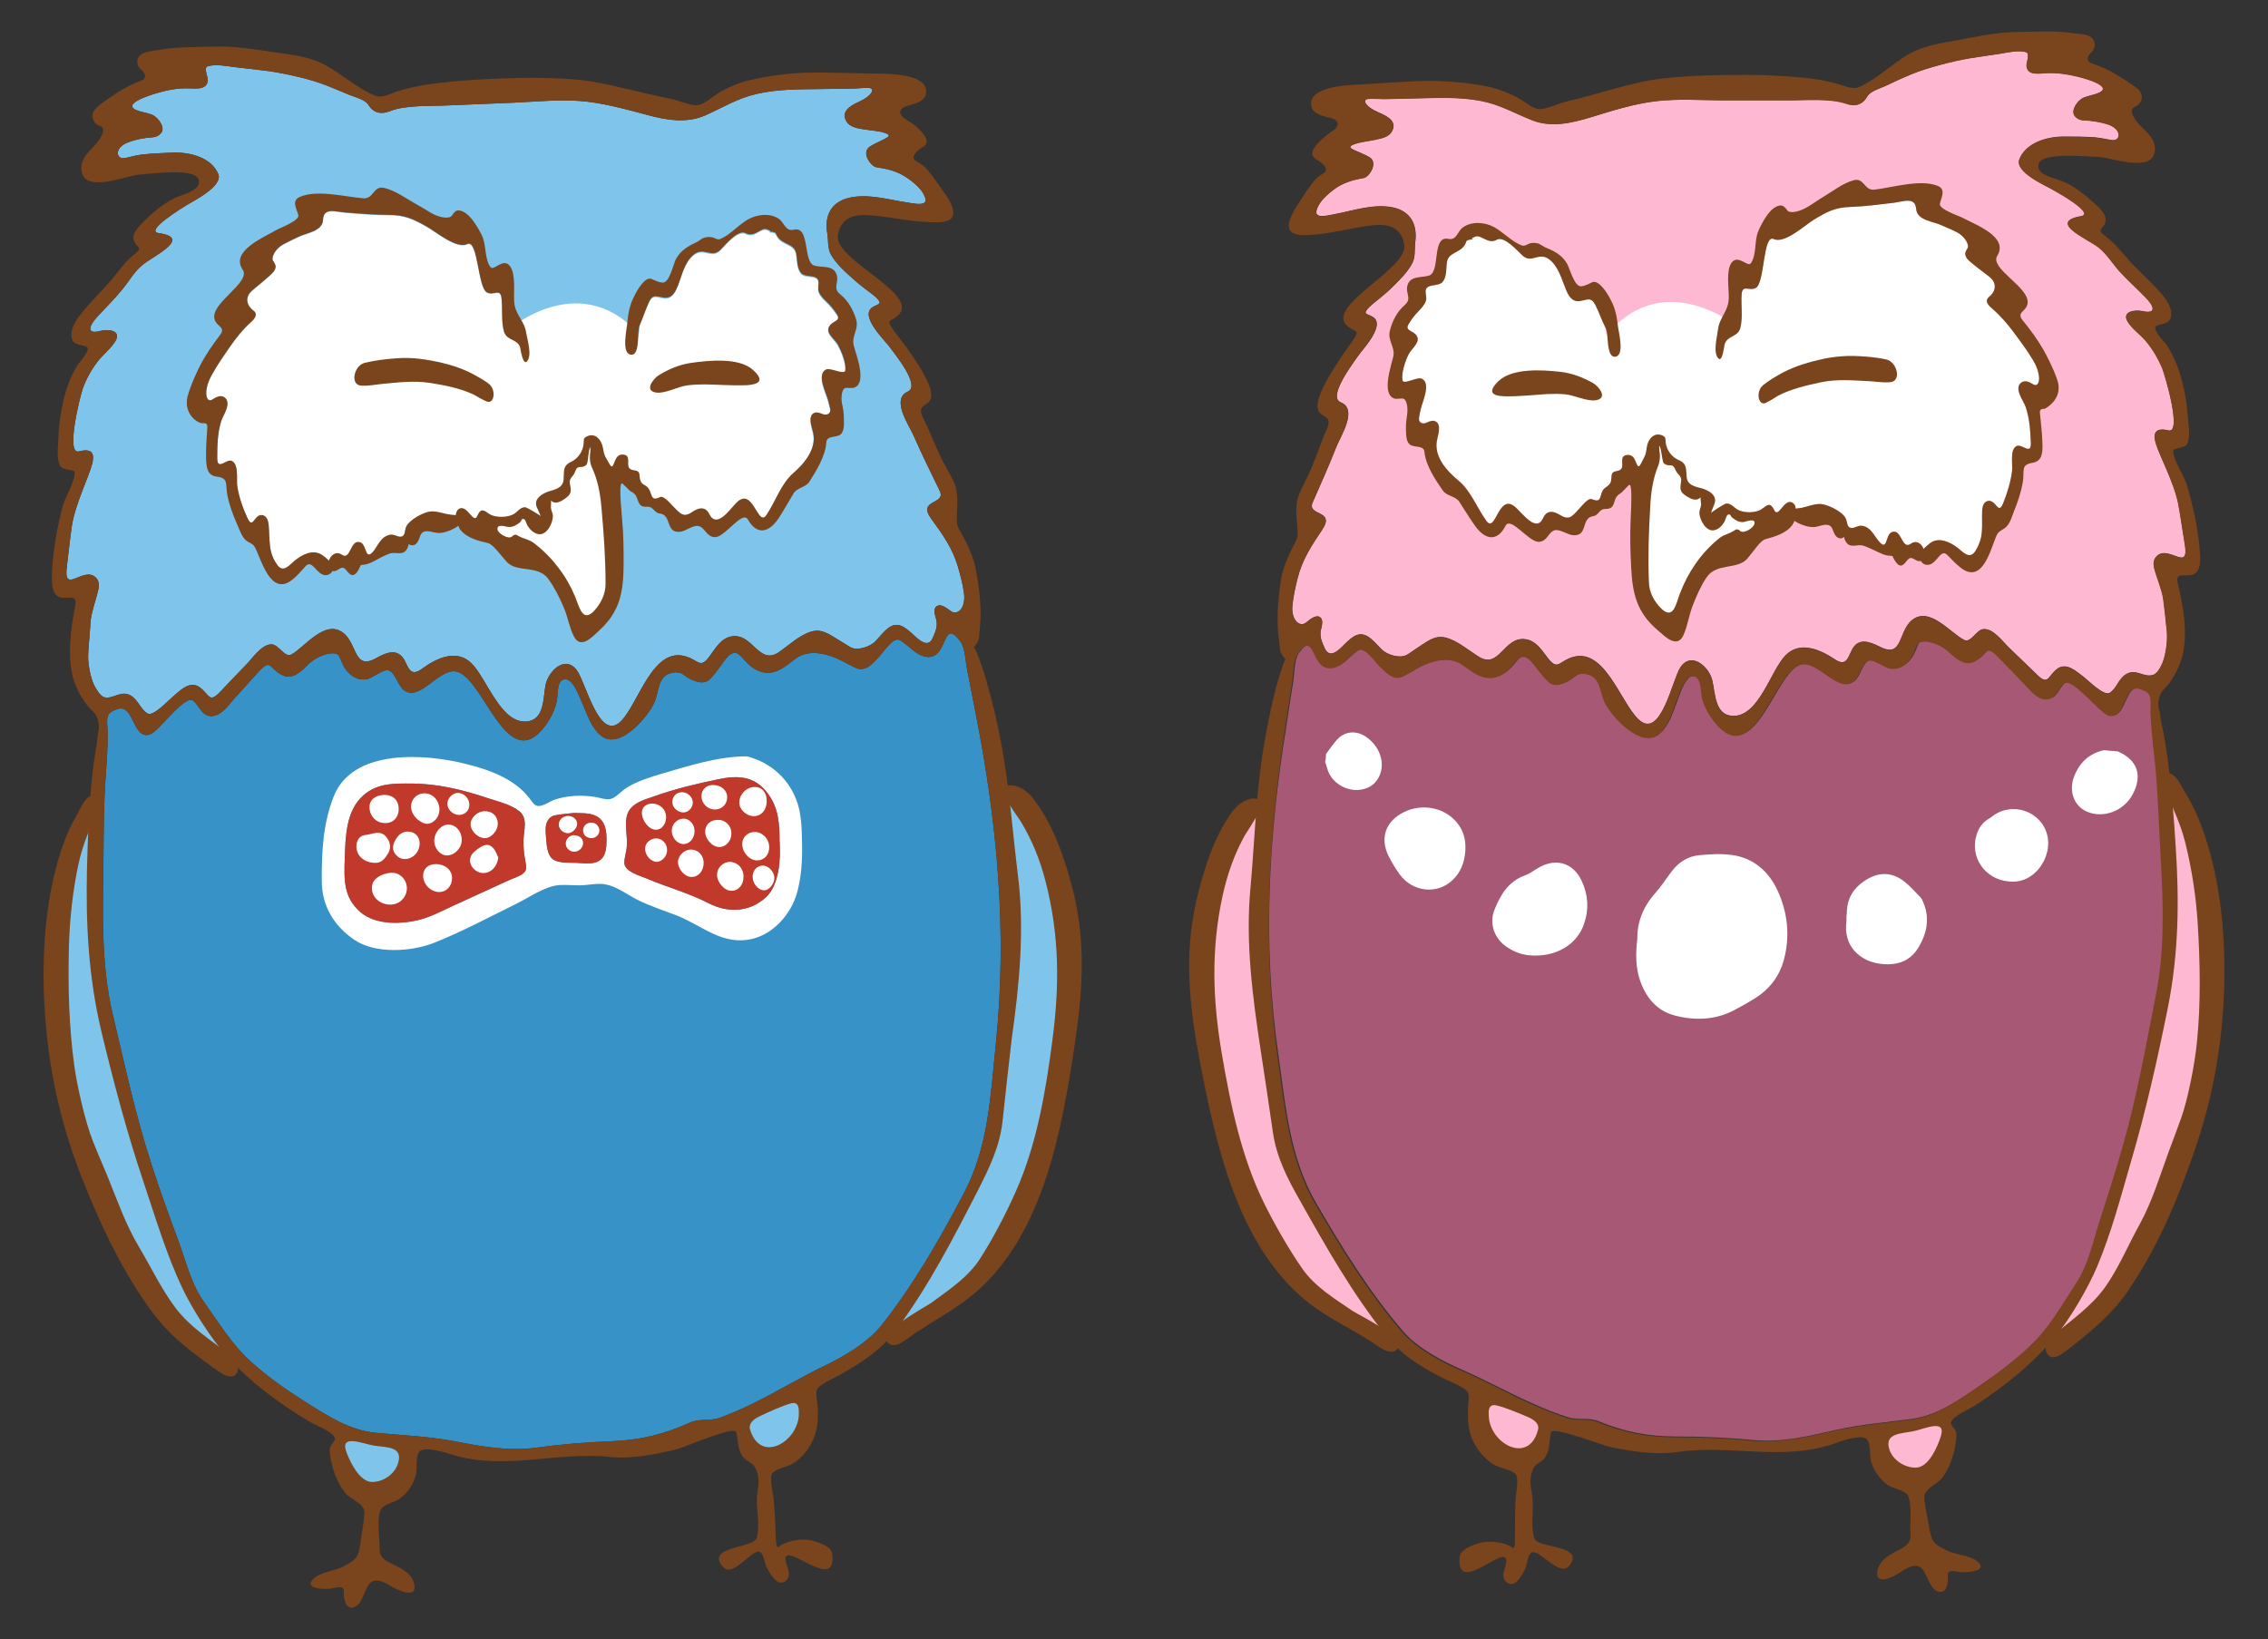 <?xml version="1.0" encoding="utf-8"?>

<!DOCTYPE svg PUBLIC "-//W3C//DTD SVG 1.1//EN" "http://www.w3.org/Graphics/SVG/1.1/DTD/svg11.dtd">
<svg version="1.1" id="Layer_1" xmlns="http://www.w3.org/2000/svg" xmlns:xlink="http://www.w3.org/1999/xlink" x="0px" y="0px"
	 viewBox="328.247 100.351 1919.753 1387.764" enable-background="new 328.247 100.351 1919.753 1387.764"
	 xml:space="preserve">
<rect x="328.247" y="100.351" width="1919.753" height="1387.764" fill="#333333" stroke="none"/>
<g id="Layer_3">
	<g id="fillings_2_">
		<g id="wings_2_">
			<g>
				<path fill="#7FC5EB" d="M1082.694,1222.963c0,0,116.124-4.603,148.764-248.15c0,0,19.04-181.614-56.074-196.888
					c0,0,16.948,198.352-8.997,293.553C1166.387,1071.27,1091.482,1222.963,1082.694,1222.963z"/>
				<path fill="#7A441C" d="M1201.747,775.206c17.576,21.551,27.619,51.68,33.896,75.742
					c12.345,46.031,8.997,89.97,1.883,136.629c-10.88,70.93-25.736,153.786-80.136,204.001
					c-14.019,12.972-33.896,24.271-41.219,28.874c-4.394,2.929-8.997,5.859-13.391,8.579
					c-4.603,2.929-14.856,12.763-20.923,9.625c-15.902-7.951,29.502-31.594,34.733-35.36
					c15.065-11.089,31.385-21.76,41.428-37.662c11.089-17.366,21.551-37.453,29.92-56.284
					c17.994-40.173,25.526-85.367,31.176-128.887c6.068-46.24,5.859-88.505-5.859-133.909
					c-4.603-17.994-11.299-34.733-20.923-50.634c-1.255-2.092-8.16-11.508-13.6-20.714
					C1171.827,763.28,1189.821,760.56,1201.747,775.206z"/>
			</g>
			<g>
				<path fill="#7FC5EB" d="M408.338,777.717c0,0-86.832,145.207,15.902,351.301c0,0,51.262,118.844,101.059,118.425
					c0,0-72.813-97.084-101.059-259.448C424.24,988.205,402.898,922.715,408.338,777.717z"/>
				<path fill="#7A441C" d="M402.689,805.963c-3.348,8.579-6.277,17.366-8.16,26.573
					c-4.812,22.806-7.323,46.031-7.951,69.465c-0.837,33.896,0,67.582,4.603,101.059
					c2.72,18.831,9.415,47.496,15.692,63.397c3.766,9.625,7.951,19.04,11.926,28.665
					c8.579,20.923,15.483,41.428,27.2,61.096c10.252,17.157,19.04,35.988,31.176,51.89
					c12.554,16.32,29.293,26.573,45.403,39.127c4.394,3.557,10.462,11.926,4.812,17.157
					c-3.139,2.72-7.742,1.046-12.135-1.674c-6.068-3.975-22.597-15.692-35.779-27.2
					c-7.951-6.905-15.065-14.646-21.551-23.225c-25.945-34.942-44.357-74.278-60.259-114.45
					c-16.529-42.056-26.573-83.902-30.548-129.096c-3.975-43.52-2.511-92.272,8.788-134.536
					c3.975-15.065,8.997-29.502,16.948-43.102c2.72-4.603,5.231-11.299,9.206-15.065
					c2.301-2.092,5.022-2.929,7.114-2.302C413.36,774.788,408.129,791.526,402.689,805.963z"/>
			</g>
		</g>
		<path fill="#7FC5EB" d="M407.92,680.424c-3.139-6.486-5.44-18.412-5.022-26.363
			c0.209-4.812,0.628-9.625,1.046-14.228c0.418-4.812,0.628-9.415,1.046-14.228
			c0.837-7.742,5.022-19.249,6.486-26.154c0.837-4.394,0.628-8.579-3.557-11.299
			c-10.462-6.905-26.363,15.692-23.016-8.788c1.465-11.089,2.511-22.597,4.185-33.896
			c2.929-18.622,14.228-41.01,17.157-52.308c2.092-7.742,0.837-13.809-11.089-10.671
			c-11.717,3.348,1.046-47.286,3.139-53.145c2.929-8.16,7.114-15.692,12.345-22.597
			c4.603-6.068,11.299-11.089,15.274-17.576c5.44-9.415-6.486-10.252-12.136-8.788
			c-12.972,3.557-10.252-4.185-3.139-11.926c6.905-7.532,14.228-14.646,20.714-22.597
			c5.859-6.905,10.252-15.274,17.366-21.133c8.997-7.532,42.683-23.016,14.019-26.991
			c-12.972-1.674,20.714-21.969,23.643-23.852c6.277-3.766,30.966-16.111,26.573-26.363
			c-6.068-14.228-24.48-18.413-38.08-17.994c-8.788,0.418-17.576,0.628-26.363,1.674
			c-4.603,0.418-9.415,1.883-14.228,2.929c-7.742,1.674-9.625-8.369,1.674-12.972
			c7.114-2.929,15.274-4.185,21.551-4.603c3.557-0.209,6.277-2.092,7.742-4.603
			c2.511-4.603-3.557-12.763-8.788-14.646c-3.348-1.255-7.114-1.883-9.834-2.72
			c-18.622-5.231,8.16-13.6,14.646-15.483c8.579-2.511,17.157-4.185,26.154-3.975
			c5.859,0,15.902,1.883,16.739-6.695c0.209-2.72-3.766-10.88-0.209-11.926c6.695-2.092,15.902-0.209,22.597,0.628
			c8.369,1.046,16.948,1.883,25.317,2.929c14.019,1.674,36.197,6.486,49.17,11.299
			c7.951,2.929,15.483,6.277,23.225,9.415c4.603,1.883,12.763,3.766,15.692,8.16
			c4.185,6.905,10.671,8.579,17.994,5.649c14.019-5.649,35.151-4.185,50.007-5.022
			c18.622-0.837,37.034-1.465,55.656-2.301c18.203-0.837,36.825-2.72,55.028-1.465
			c19.459,1.465,38.08,6.695,56.911,11.717c16.111,4.394,33.477,7.532,49.379,0.628
			c15.274-6.695,26.991-14.437,43.52-18.203c17.785-4.185,35.779-3.975,53.773-4.185
			c9.206-0.209,18.413-0.209,27.619-0.418c3.975,0,8.579-0.628,12.973-0.628c7.114,0,3.557,6.905-7.742,11.926
			c-8.369,3.766-14.855,8.579-10.461,16.32c1.883,3.348,5.44,4.812,9.206,5.859
			c6.068,1.465,15.274,2.092,20.086,3.139c4.394,1.046,8.369,2.511,5.859,4.394
			c-3.139,2.302-10.043,4.812-15.065,7.951c-7.951,5.231,0.628,16.529,5.022,17.576
			c2.72,0.628,5.649,0.837,8.16,1.465c3.975,0.837,7.742,2.092,11.508,3.766c6.068,2.72,13.809,8.788,17.366,12.972
			c2.302,2.511,3.975,5.44,4.812,8.369c1.674,7.114-10.88,3.975-15.274,3.348
			c-15.693-2.302-33.268-7.742-49.379-3.975c-15.692,3.766-20.923,15.692-18.413,30.13
			c1.046,6.068,0,12.345,3.139,17.994c4.603,8.16,12.972,15.483,19.877,21.551c2.929,2.72,6.068,5.021,9.206,7.532
			c5.231,3.975,14.437,10.252,11.508,12.554c-1.255,1.046-3.766,1.674-5.859,3.139
			c-10.252,7.532,10.462,27.41,14.646,33.059c4.394,6.068,26.782,33.059,15.692,38.08
			c-14.646,6.486,1.046,28.456,5.022,37.662c6.904,15.692,14.437,30.966,21.969,46.45
			c5.649,11.717-19.249,6.905-7.323,23.434c9.415,12.972,17.994,24.689,22.597,40.382
			c1.883,6.486,4.185,14.646,5.231,22.806c1.674,12.763-5.649,19.459-11.508,14.855
			c-4.394-3.348-8.788-6.068-11.717-3.766c-3.557,2.72-0.628,8.997,0,12.136c0.837,5.44-1.046,9.625-3.138,14.437
			c-3.975,9.625-12.136,1.465-16.948-2.929c-7.532-6.905-14.019-11.926-22.806-3.557
			c-2.72,2.511-5.649,6.068-8.788,9.415c-4.812,5.022-15.483,8.16-20.923,5.231
			c-3.766-2.092-7.323-4.603-9.625-5.859c-7.532-4.394-14.437-10.252-23.643-7.532
			c-10.043,2.929-19.04,11.508-27.409,17.366c-17.366,11.926-22.179-16.739-40.591-13.182
			c-8.579,1.674-12.972,9.625-17.785,16.111c-8.16,11.508-9.206,4.603-19.668,1.046
			c-28.874-9.834-40.591,39.336-55.865,54.61c-18.203,18.203-29.711-33.059-37.243-43.102
			c-10.043-13.6-24.48,1.046-26.573,12.763c-2.092,11.089-0.837,29.502-16.32,30.548
			c-21.969,1.465-33.477-37.034-46.659-49.588c-12.763-12.136-29.711-3.766-41.637,5.021
			c-8.997,6.486-10.88,0.418-14.646-7.114c-5.649-10.671-15.274-6.905-23.852-2.092
			c-19.459,11.089-15.902-12.345-28.456-21.551c-15.274-11.299-32.431,12.554-43.52,18.622
			c-5.44,2.929-10.671-8.16-16.32-8.579c-8.369-0.628-16.32,11.299-21.342,16.529
			c-7.742,7.951-15.274,15.902-23.016,24.062c-8.997,9.206-8.579,2.092-16.529-3.975
			c-8.579-6.696-16.948,2.511-23.225,7.742c-3.557,2.929-16.32,16.739-21.132,14.228
			c-5.649-3.139-8.16-11.299-14.019-15.065c-8.997-5.44-15.274,3.557-23.434,1.046
			C412.941,689.002,410.221,684.818,407.92,680.424z"/>
		<path fill="#FFFFFF" d="M739.762,546.096c0,0,61.514,28.246,81.391,86.831c0,0,59.004-8.788,11.717-153.158
			c0,0-2.72-16.529-12.135,9.625c0,0-11.299,5.859-14.019,24.062l-19.459,11.299l1.255,20.714l-15.274-11.299
			l-12.972,7.114L739.762,546.096z"/>
		<path fill="#FFFFFF" d="M868.44,382.477c1.465,1.674,0.418-4.394,1.255-6.486c2.72-6.277,4.812-12.972,7.742-19.249
			c3.348-7.323,6.695-4.185,13.182-3.557c6.696,0.628,9.415-5.649,11.508-10.88
			c3.348-8.788,5.44-19.04,12.763-25.317c8.788-7.532,15.065,3.139,22.806-4.185
			c3.975-3.975,15.065-17.785,21.551-14.228c7.532,3.975,12.763-5.021,17.785-3.348
			c4.394,1.465,3.139,1.883,2.092,1.883c-2.511,0.209,4.603-0.209,5.44,1.465c0.628,1.046,1.046,2.092,1.465,2.72
			c4.394,7.114,14.228,5.859,15.902,14.228c1.046,5.231,0.418,12.972,4.603,17.157
			c3.557,3.348,11.508,1.046,13.809,5.022c1.465,2.511-0.418,6.905,0.628,10.043
			c1.255,3.557,3.975,6.277,6.695,8.788c3.348,3.139,6.277,6.905,8.788,10.671c3.348,5.022-1.883,5.44-5.022,8.369
			c-6.695,6.277,2.929,12.136,5.859,17.366c2.929,5.44,7.114,15.483,6.277,21.76
			c-0.628,4.394-12.763-2.72-16.529-0.628c-7.951,4.185,0.418,19.877,1.883,25.736
			c0.628,2.72,1.465,5.021,1.883,7.532c0.628,4.185-3.139,5.859-6.905,4.185c-2.511-1.046-5.021-1.674-7.114-0.628
			c-5.231,3.139-1.255,12.345-0.418,16.739c2.929,13.6-7.532,25.945-16.948,34.105
			c-10.462,9.206-14.855,23.852-22.597,35.36c-7.532,11.089-11.089-24.48-25.317-10.462
			c-5.859,5.859-16.739,22.388-23.016,9.834c-3.557-7.114-9.415-5.44-14.855-1.674
			c-7.742,5.231-10.462,0.209-16.111-5.231c-2.302-2.302-4.394-5.021-7.114-6.695
			c-3.139-2.092-3.348-0.628-6.486,0.209c-3.348,0.837-3.975-1.255-5.021-4.185
			c-1.046-3.139-1.883-5.021-5.022-6.905c-0.209-0.209-0.628-0.418-0.837-0.418
			c-3.348-2.301-3.348-4.394-3.766-8.579c-0.628-5.231-5.859-2.302-8.579-5.44
			c-2.72-3.348,1.883-10.88-5.021-11.508c-4.185-0.418-3.975,3.557-4.812,6.695
			c-0.418,1.465-1.046,3.348-2.511,3.975c-1.046,0.418-2.302,0.209-3.348-0.209
			c-4.812-2.511-6.905-6.277-8.369-11.299c-0.628-2.302-3.139-12.972-6.905-11.508
			c-3.348,1.255-4.603,6.068-6.277,8.788c-2.302,4.185-5.021,7.951-7.742,11.926
			c-3.975,5.859-7.951,11.717-11.926,17.576c-1.674,2.511-3.348,5.022-5.859,6.696
			c-4.394,2.929-8.369-0.628-12.135,1.883c-2.72,1.883-4.603,5.859-3.348,8.997c1.046,2.72,2.72,5.649,3.557,8.369
			c-0.209-0.837-11.717-7.532-13.182-7.742c-4.185-0.209-6.486,3.975-9.834,5.859
			c-5.231,2.929-15.274,3.139-20.296,0c-5.021-3.348-7.323-5.649-10.462,1.465c-3.139,7.323-8.16-8.997-14.855-6.277
			c-2.092,0.837-3.139,3.139-3.348,5.649c-1.465-0.209-3.139-0.209-4.394-0.418
			c-5.649-0.628-11.089-3.139-16.948-2.72c-6.068,0.628-17.576,6.905-20.505,12.554
			c-1.674,3.348-0.418,8.369-4.812,8.788c-2.72,0.209-5.44-2.092-8.788-1.674
			c-2.092,0.418-3.975,1.255-5.649,2.511c-3.348,2.72-5.44,7.114-7.951,10.671
			c-7.951,10.462-6.068-4.812-11.717-6.695c-8.788-3.139-7.951,15.692-15.692,10.462
			c-5.021-3.348-9.415,0.418-10.88,5.021c-1.883-1.883-4.185-3.766-5.859-4.812
			c-7.742-5.231-17.157-0.209-23.434,5.021c-4.185,3.557-9.206,10.043-14.019,3.975
			c-2.72-3.557-4.603-7.323-5.649-11.508c-1.883-6.905-1.465-17.366-2.092-23.016
			c-0.418-3.766-1.674-7.323-5.021-8.16c-7.323-1.674-8.16,12.972-12.972,2.301
			c-3.975-8.579-7.114-17.576-8.579-26.991c-0.837-5.44,1.465-17.994-4.394-21.133
			c-4.603-2.511-12.554,8.788-12.554-2.511c0-10.252,0.209-20.714,3.139-30.757
			c1.465-5.231,9.625-15.902,2.929-20.714c-3.139-2.092-6.695-0.418-10.252,1.883
			c-5.022,3.557-8.16-6.905-0.628-20.505c4.812-8.997,10.88-17.366,15.274-23.852
			c5.44-7.742,11.299-15.274,18.413-21.551c5.021-4.603,4.394-7.532,1.674-9.415
			c-5.021-3.766-7.951-10.671-1.255-16.739c4.185-3.766,8.997-7.323,12.554-10.671
			c2.511-2.302,7.114-5.44,7.532-9.415c0.209-1.883-1.046-3.557-2.092-5.231
			c-1.883-2.72,1.674-10.252,8.579-14.019c5.021-2.72,10.462-5.231,12.763-6.277
			c6.905-3.557,20.505-4.603,20.923-14.646c0.418-10.462,10.462-6.695,18.413-6.068
			c12.345,1.046,24.899,2.092,37.243,2.092c13.391,0,20.505,3.348,32.013,9.834
			c7.532,4.185,25.317,19.249,34.314,14.855c9.415-4.603,8.788,37.243,16.948,41.01
			c5.649,2.72,11.299-3.975,12.136,4.812c1.046,9.206-0.418,20.086,2.301,28.874
			C755.245,382.267,816.341,325.775,868.44,382.477z"/>
		<path fill="#3692C7" d="M1171.199,983.811c-4.603,44.357-6.068,87.25-27.41,127.423
			c-20.296,38.499-42.683,77.625-69.883,111.73c-11.299,14.019-31.803,26.154-47.705,33.686
			c-20.923,10.043-40.591,22.179-61.305,32.222c-8.997,4.394-17.994,8.369-27.2,11.717
			c-8.579,3.139-17.157,0.419-25.526,4.185c-21.76,9.834-41.219,14.646-65.281,15.692
			c-21.551,0.837-42.893,2.511-64.234,5.44c-24.689,3.348-47.077-1.046-71.348-5.649
			c-21.551-3.975-43.52-4.812-65.281-6.905c-21.342-2.092-38.917-13.391-56.702-24.48
			c-16.948-10.671-33.477-21.969-48.333-35.36c-16.111-14.437-27.41-33.059-39.754-50.425
			c-11.299-15.692-15.483-34.733-22.179-52.727c-7.742-20.923-15.274-41.637-22.179-62.979
			c-13.809-42.056-22.806-84.53-33.059-127.632c-10.671-44.776-8.369-91.225-7.951-137.047
			c0.209-21.76,0.209-43.52,1.883-65.281c0.837-11.926,1.674-23.852,1.674-35.988
			c0-4.394-1.255-10.88,0.209-15.065c1.255-3.348,5.022-4.603,7.951-5.649
			c14.228-5.231,12.763,26.573,27.828,21.342c7.323-2.511,29.502-34.314,36.407-28.456
			c5.44,4.394,7.114,13.391,15.902,12.972c7.742-0.418,13.182-8.369,17.785-13.6
			c7.114-7.742,14.019-15.692,21.133-23.434c11.299-12.345,8.788-3.766,20.086,2.092
			c8.16,4.394,15.065-1.465,21.76-8.16c9.834-9.834,24.48-12.554,26.782-7.742
			c1.674,3.139,2.929,6.905,3.975,8.788c4.185,7.114,10.671,12.135,19.249,10.88
			c5.231-0.837,13.809-8.788,18.622-7.532c5.649,1.674,8.16,13.182,12.972,16.739
			c14.228,10.671,30.548-20.923,46.031-15.274c22.388,7.951,41.846,87.25,73.231,46.031
			c4.603-6.068,8.788-14.228,10.252-21.76c0.837-4.185,0.209-14.019,3.766-16.948
			c4.603-3.557,8.997,0.837,12.135,6.696c4.394,7.742,8.997,21.969,13.6,30.13
			c3.139,5.231,6.905,10.043,11.717,11.926c15.065,6.068,35.779-18.412,41.01-29.711
			c4.812-10.043,2.511-23.852,16.32-25.945c4.603-0.628,7.114,0.418,9.415,2.302
			c4.394,3.348,14.855,8.997,20.714,3.975c3.557-3.139,6.695-7.532,8.997-10.671
			c4.185-5.231,10.462-17.785,17.994-9.625c5.859,6.486,11.089,12.554,20.296,14.019
			c9.834,1.465,17.994-5.44,25.945-11.717c12.763-9.834,31.594-2.302,38.29,1.255
			c3.975,2.092,8.16,4.185,12.345,6.277c8.997,4.394,15.274-4.185,20.714-9.834
			c2.929-3.139,11.508-16.32,16.739-13.6c7.951,4.185,14.437,14.228,24.48,14.437
			c16.948,0,11.508-33.686,26.991-13.391c4.394,5.859,4.185,16.948,6.068,25.317
			c2.511,12.554,4.812,25.108,7.323,37.662C1172.664,798.849,1180.824,890.284,1171.199,983.811z"/>
		<path fill="#7FC5EB" d="M954.225,1301.425c0,0,7.742,42.474,39.963,25.945c32.222-16.529,17.157-51.053,17.157-51.053
			L954.225,1301.425z"/>
		<path fill="#7FC5EB" d="M619.035,1314.398c0,0-14.646,35.569,24.48,50.634c39.127,15.065,32.013-42.056,32.013-42.056
			L619.035,1314.398z"/>
	</g>
	<g id="eyes_2_">
		<path fill="#7A441C" d="M636.82,407.585c8.997-2.302,25.736-4.394,36.825-4.185
			c6.695,0.209,13.391,1.046,20.086,2.302c12.135,2.302,24.271,5.649,35.151,11.508
			c2.929,1.674,8.369,4.394,12.972,7.951c6.695,5.022,4.812,17.785-1.674,15.065
			c-4.603-1.883-9.415-5.022-11.089-5.859c-11.089-5.231-24.689-7.951-36.825-9.834
			c-13.6-2.092-26.991-0.418-40.382,0.837c-4.812,0.418-11.926,1.883-17.785,1.465
			C624.266,426.416,627.823,409.886,636.82,407.585z"/>
		<path fill="#7A441C" d="M924.514,425.788c-5.021,0-9.834,0.209-14.646,0.837c-7.951,1.046-18.413,7.114-26.154,6.068
			c-10.671-1.465-2.302-11.926,2.092-14.646c8.579-5.231,17.366-8.997,27.41-10.462
			c14.646-2.092,40.382-4.812,52.308,5.859c10.462,9.415,4.603,12.136-4.185,12.972
			C948.994,427.043,932.674,425.788,924.514,425.788z"/>
	</g>
	<g id="silhouette_4_">
		<path fill="#7A441C" d="M499.772,458.637c2.301-0.209,4.185,0.209,3.975,3.557
			c-0.628,8.788-1.255,17.366-1.046,26.154c0.209,6.905,0.628,14.437,8.788,15.483
			c10.671,1.255,7.323,6.277,9.206,15.692c1.674,8.579,4.812,16.948,8.369,24.899
			c1.883,4.185,3.557,9.625,6.905,12.972c2.72,2.511,6.486,2.929,8.16,6.486
			c5.44,10.252,13.182,42.056,31.594,27.2c4.185-3.348,7.532-7.323,11.089-11.299
			c5.859-6.486,9.206,7.323,16.948,7.532c2.72,0,4.812-1.465,5.859-3.557c3.766,1.465,6.695-4.394,10.043-2.302
			c2.72,1.883,5.231,8.369,9.625,4.603c1.255-1.046,2.929-3.975,4.394-7.323c1.674-0.209,3.766-0.418,4.603-0.628
			c2.72-0.837,5.231-1.883,7.742-3.348c3.766-2.092,8.16-4.394,12.345-5.859c4.603-1.465,10.462,1.883,13.809-2.929
			c1.255-1.883,1.883-3.557,1.883-5.021c0.837,0.628,1.883,1.046,3.348,1.046c3.139,0,5.021-3.348,6.277-7.323
			c2.092-6.486,7.323-4.603,12.345-3.557c2.929,0.628,4.812,0.628,7.742,0c2.929-0.628,8.788-2.72,12.345-5.649
			c0.628,1.465,1.255,2.72,1.883,3.557c5.649,6.905,15.274,9.206,23.225,11.089
			c4.394,1.046,10.462,9.834,16.111,16.111c8.788,9.206,26.363,2.092,35.151,14.437
			c5.44,7.532,9.625,16.111,12.972,24.062c3.348,7.742,4.603,16.529,8.369,24.062
			c5.859,11.926,15.902,0.628,21.76-4.812c17.366-15.902,20.296-32.222,20.505-55.237
			c0-12.554,0-25.526-1.255-38.499c-1.674-19.04-2.511-32.849,0.418-30.339c2.929,2.511,5.859,6.068,7.323,6.696
			c2.092,1.046,3.766,2.511,4.603,4.812c2.092,5.44,2.302,8.369,8.997,7.951
			c5.231-0.209,5.649,5.021,10.252,5.649c10.88,1.046,4.603,17.366,17.994,15.483
			c4.394-0.628,10.671-5.859,15.065-4.812c5.649,1.255,6.695,9.415,14.019,9.415
			c8.579,0,23.225-23.225,27.828-14.855c7.742,13.6,17.994,11.089,26.154-1.465
			c4.394-6.695,8.16-13.6,12.345-20.505c3.139-5.44,10.043-4.812,13.6-10.252
			c5.859-9.206,13.6-21.969,14.228-33.059c0.209-6.068,8.369-3.975,11.926-6.695
			c3.766-2.929,2.929-10.252,2.929-14.437c0-3.766-0.628-7.532-1.465-11.299
			c-1.255-6.068-0.209-13.809,3.348-13.809c2.511,0,5.231,0.209,6.277,0c12.136-3.348,2.092-28.246,0.209-35.779
			c-2.092-8.16,4.394-13.6,2.092-21.969c-2.511-8.16-6.695-15.902-13.391-21.342
			c-6.905-5.44-1.046-9.834-3.139-16.529c-2.72-8.788-12.554-5.859-19.04-7.951
			c-9.625-3.139-3.348-33.686-17.157-30.339c-7.323,1.674-7.951-5.859-12.763-9.206
			c-7.742-5.231-18.622-3.766-26.363,0.628c-7.951,4.603-15.065,13.182-23.434,16.529
			c-1.674,0.628-3.348-0.209-5.231-1.046c-2.72-1.255-7.742-0.837-10.252,0.837
			c-1.465,1.046-2.929,2.092-4.603,2.929c-7.114,3.348-13.182,6.905-17.157,14.019
			c-2.302,4.185-5.44,20.714-11.508,20.086c-4.185-0.418-6.905-2.302-9.415-3.139
			c-5.231-1.883-11.926,8.997-15.065,15.902c-3.348,6.695-4.603,14.019-5.231,21.342
			c-0.418,5.231-5.021,24.689,2.302,26.782c6.695,1.883,6.486-10.462,6.905-14.228
			c0.209-1.465,0.209-2.929,0.209-4.603c0.209-2.302,0.418-4.394,1.255-6.486c2.72-6.277,4.812-12.972,7.742-19.249
			c3.348-7.323,6.695-4.185,13.182-3.557c6.695,0.628,9.415-5.649,11.508-10.88
			c3.348-8.788,5.44-19.04,12.763-25.317c8.788-7.532,15.065,3.139,22.806-4.185
			c3.975-3.975,15.065-17.785,21.551-14.228c7.532,3.975,12.763-5.021,17.785-3.348
			c4.394,1.465,3.139,1.883,2.092,1.883c-2.511,0.209,4.603-0.209,5.44,1.465c0.628,1.046,1.046,2.092,1.465,2.72
			c4.394,7.114,14.228,5.859,15.902,14.228c1.046,5.231,0.418,12.972,4.603,17.157
			c3.557,3.348,11.508,1.046,13.809,5.022c1.465,2.511-0.418,6.905,0.628,10.043
			c1.255,3.557,3.975,6.277,6.696,8.788c3.348,3.139,6.277,6.905,8.788,10.671
			c3.348,5.022-1.883,5.44-5.022,8.369c-6.695,6.277,2.929,12.136,5.859,17.366
			c2.929,5.44,7.114,15.483,6.277,21.76c-0.628,4.394-12.763-2.72-16.529-0.628
			c-7.951,4.185,0.418,19.877,1.883,25.736c0.628,2.72,1.465,5.021,1.883,7.532
			c0.628,4.185-3.138,5.859-6.905,4.185c-2.511-1.046-5.021-1.674-7.114-0.628
			c-5.231,3.139-1.255,12.345-0.418,16.739c2.929,13.6-7.532,25.945-16.948,34.105
			c-10.462,9.206-14.855,23.852-22.597,35.36c-7.532,11.089-11.089-24.48-25.317-10.462
			c-5.859,5.859-16.739,22.388-23.016,9.834c-3.557-7.114-9.415-5.44-14.855-1.674
			c-7.742,5.231-10.462,0.209-16.111-5.231c-2.302-2.302-4.394-5.021-7.114-6.695
			c-3.139-2.092-3.348-0.628-6.486,0.209c-3.348,0.837-3.975-1.255-5.021-4.185
			c-1.046-3.139-1.883-5.021-5.021-6.905c-0.209-0.209-0.628-0.418-0.837-0.418
			c-3.348-2.301-3.348-4.394-3.766-8.579c-0.628-5.231-5.859-2.302-8.579-5.44
			c-2.72-3.348,1.883-10.88-5.021-11.508c-3.975-0.418-5.859,2.092-7.114,5.231
			c-1.883,5.022-2.511,6.905-5.231,1.674c-1.046-2.092-2.511-3.975-3.348-6.068
			c-1.255-2.929-1.255-6.068-2.302-9.206c-2.092-5.859-6.695-9.834-12.763-7.114
			c-3.557,1.674-2.511,3.139-2.929,6.486c-0.628,6.277-4.603,12.345-10.462,15.065
			c-7.532,3.557-5.859,7.951-6.486,15.274c-0.628,6.905-7.114,8.16-12.554,9.834
			c-5.231,1.674-12.763,6.068-10.252,12.763c1.046,2.72,2.72,5.649,3.557,8.369
			c-0.209-0.837-11.717-7.532-13.182-7.742c-4.185-0.209-6.486,3.975-9.834,5.859
			c-5.231,2.929-15.274,3.139-20.296,0c-5.021-3.348-7.323-5.649-10.462,1.465c-3.139,7.323-8.16-8.997-14.855-6.277
			c-2.092,0.837-3.139,3.139-3.348,5.649c-1.465-0.209-3.139-0.209-4.394-0.418
			c-5.649-0.628-11.089-3.139-16.948-2.72c-6.068,0.628-17.576,6.905-20.505,12.554
			c-1.674,3.348-0.418,8.369-4.812,8.788c-2.72,0.209-5.44-2.092-8.788-1.674c-2.092,0.418-3.975,1.255-5.649,2.511
			c-3.348,2.72-5.44,7.114-7.951,10.671c-7.951,10.462-6.068-4.812-11.717-6.696
			c-8.788-3.139-7.951,15.692-15.692,10.462c-5.021-3.348-9.415,0.418-10.88,5.022
			c-1.883-1.883-4.185-3.766-5.859-4.812c-7.742-5.231-17.157-0.209-23.434,5.021
			c-4.185,3.557-9.206,10.043-14.019,3.975c-2.72-3.557-4.603-7.323-5.649-11.508
			c-1.883-6.905-1.465-17.366-2.092-23.016c-0.418-3.766-1.674-7.323-5.021-8.16
			c-7.323-1.674-8.16,12.973-12.972,2.302c-3.975-8.579-7.114-17.576-8.579-26.991
			c-0.837-5.44,1.465-17.994-4.394-21.133c-4.603-2.511-12.554,8.788-12.554-2.511
			c0-10.252,0.209-20.714,3.139-30.757c1.465-5.231,9.625-15.902,2.929-20.714
			c-3.139-2.092-6.695-0.418-10.252,1.883c-5.022,3.557-8.16-6.905-0.628-20.505
			c4.812-8.997,10.88-17.366,15.274-23.852c5.44-7.742,11.299-15.274,18.412-21.551
			c5.022-4.603,4.394-7.532,1.674-9.415c-5.021-3.766-7.951-10.671-1.255-16.739
			c4.185-3.766,8.997-7.323,12.554-10.671c2.511-2.301,7.114-5.44,7.532-9.415c0.209-1.883-1.046-3.557-2.092-5.231
			c-1.883-2.72,1.674-10.252,8.579-14.019c5.021-2.72,10.462-5.231,12.763-6.277
			c6.905-3.557,20.505-4.603,20.923-14.646c0.418-10.462,10.462-6.695,18.413-6.068
			c12.345,1.046,24.899,2.092,37.243,2.092c13.391,0,20.505,3.348,32.013,9.834
			c7.532,4.185,25.317,19.249,34.314,14.855c9.415-4.603,8.788,37.243,16.948,41.01
			c5.649,2.72,11.299-3.975,12.135,4.812c1.046,9.206-0.418,20.086,2.302,28.874
			c2.302,7.114,10.88,5.649,13.391,12.554c0.418,1.465,2.302,15.902,5.859,12.136
			c4.603-5.022,0.209-18.622-0.628-24.062c-1.674-11.089-9.625-15.274-10.252-26.991
			c-0.418-7.951,1.465-23.225-3.557-29.711c-5.649-7.323-13.6,4.394-16.32,1.046
			c-5.231-6.486-3.557-19.04-7.323-26.782c-3.348-6.695-10.88-20.714-19.668-21.342
			c-2.72-0.209-4.185,2.092-5.649,4.185c-2.092,3.557-11.299,1.883-18.203-2.302
			c-4.185-2.511-8.579-5.231-12.763-7.532c-8.369-4.603-17.157-11.299-26.573-13.391
			c-9.206-2.092-8.788,9.415-17.366,8.788c-14.855-1.046-39.754-7.742-54.191-1.046
			c-7.114,3.139-2.302,10.252-1.046,15.274c1.255,4.812-15.902,10.88-19.249,12.972
			c-10.252,6.068-38.499,17.576-27.828,33.268c7.114,10.462-25.945,27.41-24.062,40.8
			c1.046,7.742,10.671,7.114,4.603,14.855c-6.068,7.951-11.926,16.32-16.529,25.317
			c-1.883,3.766-7.532,15.065-10.671,26.154C483.243,451.314,496.216,459.056,499.772,458.637z M759.011,546.515
			c3.975,0,6.486-1.674,9.415-3.975c1.465-1.465,1.046-3.348,3.348-2.72c1.255,0.418,2.302,4.603,3.139,5.859
			c2.092,3.139,5.231,6.277,9.206,6.905c6.905,1.046,12.136-9.206,12.136-15.274c0-2.511-1.465-4.603-1.674-6.905
			c-0.209-2.092,0.418-4.185,0-6.277c0.209,0.209,0.418,0.209,0.418,0.418c3.557,2.929,7.951,0.418,11.299-1.883
			c5.649-3.975,5.649-6.068,4.394-12.554c-1.046-5.231,2.72-5.859,4.185-10.043
			c2.511-7.323,4.812-2.092,9.625-6.068c1.465-1.255,1.465-7.323,2.302-11.717
			c1.255-6.486,1.465-1.883,0.837,3.557c-0.418,3.348,0.418,7.532,1.465,9.834
			c5.44,11.717,7.323,23.016,8.369,35.779c1.883,21.551,3.348,41.846,3.348,63.188
			c0,8.579-3.766,16.32-9.415,22.597c-10.043,10.88-12.763-3.139-16.32-11.717
			c-7.323-17.576-19.04-33.059-34.105-44.776c-1.465-1.255-3.557-2.511-5.859-3.348
			c-3.557-1.255-7.114-2.511-9.206-3.975c-1.046-0.628-2.511-0.628-4.185,1.046
			c-2.929,2.929-11.717-2.302-12.345-5.649C748.55,543.167,756.71,546.515,759.011,546.515z"/>
		<path fill="#7A441C" d="M1189.821,840.905c-4.603-37.034-7.114-74.278-14.019-110.893
			c-3.348-17.994-7.532-35.569-12.554-53.145c-2.301-8.369-5.231-16.32-8.369-24.48
			c-2.302-5.859-3.557-2.092,0.209-7.323c2.72-3.766,1.883-8.579,2.511-12.763
			c1.883-15.692-0.419-34.314-3.348-49.797c-1.674-8.788-5.022-16.739-8.997-24.689
			c-2.302-4.603-4.812-8.16-6.277-11.926c-2.72-6.905,2.511-24.48-3.139-37.034
			c-3.766-8.16-8.788-16.111-11.508-21.969c-3.975-8.579-7.742-17.366-11.508-26.154
			c-1.465-3.348-6.068-10.252-4.812-14.019c1.046-3.348,5.859-4.394,7.532-7.532
			c5.021-8.997-10.671-30.966-15.483-38.289c-4.603-7.114-10.252-13.809-15.274-20.714
			c-7.742-10.671-2.092-6.695,4.394-13.6c16.739-17.994-55.028-46.24-51.68-66.954
			c2.511-15.692,14.437-18.203,28.037-16.948c19.459,1.674,37.034,6.277,56.911,5.859
			c20.086-0.418,12.345-15.065,4.185-26.363c-4.603-6.486-9.206-13.391-14.437-19.249
			c-2.302-2.511-5.231-4.394-8.369-6.068c-4.812-2.929-1.255-7.742,5.44-11.926
			c3.766-2.302,5.231-5.859-0.209-12.136c-4.185-4.812-8.369-8.16-12.972-10.671
			c-8.16-4.812-7.951-10.043,1.465-12.554c6.696-1.674,12.973-3.975,14.228-8.788
			c4.394-16.739-26.363-17.785-36.197-17.994c-21.551-0.209-44.148-1.465-66.327-0.837
			c-19.04,0.628-43.939,4.812-55.237,8.788c-6.695,2.511-13.391,5.44-19.249,9.415
			c-5.649,3.557-11.926,10.252-19.04,9.206c-6.905-1.046-13.809-4.185-20.923-5.649
			c-22.806-4.394-44.148-10.671-66.117-14.437c-18.831-3.139-49.797-3.348-69.047-2.72
			c-23.016,0.628-46.24,2.092-68.838,5.231c-8.579,1.255-17.157,3.139-25.526,5.649
			c-5.649,1.674-13.182,6.277-19.249,3.975c-14.019-5.44-28.037-17.785-41.219-25.317
			c-13.6-7.742-27.409-8.997-42.683-11.299c-17.576-2.511-35.36-5.649-53.145-5.022
			c-15.902,0.628-30.966,0-46.868,2.929c-5.859,1.046-16.739,1.255-17.576,9.206
			c-0.418,3.557,1.255,5.859,3.557,7.742c3.766,3.139,4.185,7.323-0.418,8.997
			c-4.603,1.674-13.391,5.649-19.04,9.415c-5.859,3.975-14.437,9.415-18.622,13.391
			c-2.511,2.511-4.185,5.44-3.139,9.206c1.046,3.975,3.557,5.649,6.277,6.486
			c5.022,1.674,1.883,9.834-7.323,19.04c-6.068,5.859-10.462,12.554-8.16,20.714
			c4.603,16.529,37.871,1.883,48.96,1.255c7.951-0.418,46.031-6.068,49.588,3.975
			c2.929,7.951-9.206,11.717-14.437,13.6c-5.022,1.674-9.625,4.185-14.019,7.114
			c-7.323,4.812-16.529,13.391-21.132,18.412c-3.139,3.557-5.859,7.323-5.44,10.671
			c1.046,8.997,10.043,6.695,0,14.437c-7.532,5.859-12.345,13.391-18.412,20.714
			c-7.742,8.997-16.32,17.157-23.852,26.363c-4.603,5.44-10.88,13.6-10.252,21.342
			c0.628,7.951,7.114,6.905,12.554,8.997c5.022,1.883-6.277,13.809-7.114,15.274
			c-6.068,9.625-9.834,20.296-12.345,31.176c-2.092,9.625-3.766,19.249-3.975,28.874
			c-0.209,7.114-2.092,18.831,1.255,25.526c1.883,3.766,12.136,3.348,12.345,5.231
			c0.418,8.788-8.369,21.551-10.462,30.339c-4.812,19.04-8.788,41.01-8.788,60.677
			c0,5.231,0.837,13.6,7.114,15.274c5.859,1.674,14.646-3.139,12.763,6.277
			c-3.766,19.668-7.323,43.73-1.465,63.397c2.511,8.16,6.905,15.692,12.136,22.388
			c2.72,3.557,5.859,5.021,7.532,9.206c1.465,3.766,2.302,8.369,1.255,12.345
			c-1.046,3.766-0.628,7.323-1.465,11.089c-1.883,10.88-3.348,21.969-4.394,33.059
			c-2.301,24.062-3.139,48.123-3.766,72.185c-1.046,47.077,1.255,91.225,12.136,137.256
			c10.462,43.52,21.76,86.204,35.988,128.469c10.043,29.92,19.04,60.259,32.431,88.715
			c8.16,17.366,24.689,43.52,37.662,57.748c19.877,22.179,43.939,39.963,70.093,55.656
			c3.975,2.511,20.923,8.788,21.551,14.228c0.209,2.72-4.185,5.44-4.394,8.997
			c-0.209,4.185,0.837,8.788,1.883,12.973c2.092,8.788,5.859,17.576,11.717,24.689
			c4.185,5.022,15.902,8.579,15.692,15.902c-0.209,9.206-2.511,18.622-3.557,27.828
			c-1.255,10.88-4.812,12.972-14.228,17.994c-7.114,3.766-19.459,4.812-25.108,10.252
			c-9.625,9.415,10.671,8.997,14.228,8.579c3.557-0.418,11.508-3.766,11.299,2.301
			c-0.209,5.022,1.046,16.529,9.206,13.182c6.277-2.511,8.16-13.6,11.717-18.622
			c5.44-7.951,14.646-1.465,20.923,2.092c4.603,2.511,21.132,10.252,17.576-3.557
			c-2.092-8.16-10.043-12.345-17.157-15.692c-6.486-3.139-12.136-5.44-11.926-13.809
			c0.209-9.415-2.72-23.852,0.837-32.64c1.883-4.603,12.345-6.486,16.111-9.415
			c6.905-5.022,11.717-12.345,13.809-20.505c1.255-4.812-0.628-16.111,3.139-19.668
			c4.812-4.603,23.016,1.465,28.456,3.139c44.566,13.181,87.878-3.139,132.863,1.674
			c18.203,1.883,38.499-2.301,56.283-6.486c5.859-1.465,48.542-20.086,50.216-14.646
			c2.092,7.742,0.837,14.437,6.068,21.342c1.255,1.674,4.185,3.557,7.114,5.44
			c4.185,2.72,6.696,11.717,5.649,18.622c-0.628,4.185-1.255,8.579-1.255,12.345c0,9.415,2.72,23.016-0.209,32.013
			c-2.72,8.788-43.52,6.905-28.665,24.271c5.44,6.486,13.809-1.674,18.203-5.022
			c3.138-2.301,7.532-6.905,11.508-7.742c4.812-0.837,5.859,10.462,7.323,12.973
			c2.302,4.394,8.579,16.738,15.483,12.345c8.788-5.649-2.302-16.948,1.255-21.342
			c5.44-6.695,42.683,29.293,38.917-2.092c-0.628-5.44-8.579-9.206-17.366-11.299
			c-11.717-2.72-24.062,2.092-27.619,5.022c-1.465,1.255-2.302,0.418-2.72-6.068
			c-0.418-11.508-0.837-22.806-1.883-34.314c-0.418-4.185-4.394-19.459-0.418-22.388
			c5.231-4.185,13.182-4.603,18.831-8.788c7.323-5.44,12.763-12.763,15.902-21.132
			c5.44-13.809,2.302-29.92,1.883-34.732c-0.209-2.929,0-5.859,2.511-7.951c5.859-4.603,13.6-7.532,19.877-11.299
			c18.203-10.461,33.477-20.714,46.031-37.871c26.782-36.197,47.914-77.207,68.419-117.17
			c9.625-19.04,18.412-37.034,20.714-58.376c2.511-23.225,5.021-46.24,7.742-69.465
			C1191.076,934.013,1195.679,887.145,1189.821,840.905z M407.92,680.424c-3.139-6.486-5.44-18.412-5.022-26.363
			c0.209-4.812,0.628-9.625,1.046-14.228c0.418-4.812,0.628-9.415,1.046-14.228
			c0.837-7.742,5.022-19.249,6.486-26.154c0.837-4.394,0.628-8.579-3.557-11.299
			c-10.462-6.905-26.363,15.692-23.016-8.788c1.465-11.089,2.511-22.597,4.185-33.896
			c2.929-18.622,14.228-41.01,17.157-52.308c2.092-7.742,0.837-13.809-11.089-10.671
			c-11.717,3.348,1.046-47.286,3.139-53.145c2.929-8.16,7.114-15.692,12.345-22.597
			c4.603-6.068,11.299-11.089,15.274-17.576c5.44-9.415-6.486-10.252-12.136-8.788
			c-12.972,3.557-10.252-4.185-3.139-11.926c6.905-7.532,14.228-14.646,20.714-22.597
			c5.859-6.905,10.252-15.274,17.366-21.133c8.997-7.532,42.683-23.016,14.019-26.991
			c-12.972-1.674,20.714-21.969,23.643-23.852c6.277-3.766,30.966-16.111,26.573-26.363
			c-6.068-14.228-24.48-18.413-38.08-17.994c-8.788,0.418-17.576,0.628-26.363,1.674
			c-4.603,0.418-9.415,1.883-14.228,2.929c-7.742,1.674-9.625-8.369,1.674-12.972
			c7.114-2.929,15.274-4.185,21.551-4.603c3.557-0.209,6.277-2.092,7.742-4.603
			c2.511-4.603-3.557-12.763-8.788-14.646c-3.348-1.255-7.114-1.883-9.834-2.72
			c-18.622-5.231,8.16-13.6,14.646-15.483c8.579-2.511,17.157-4.185,26.154-3.975
			c5.859,0,15.902,1.883,16.739-6.695c0.209-2.72-3.766-10.88-0.209-11.926c6.695-2.092,15.902-0.209,22.597,0.628
			c8.369,1.046,16.948,1.883,25.317,2.929c14.019,1.674,36.197,6.486,49.17,11.299
			c7.951,2.929,15.483,6.277,23.225,9.415c4.603,1.883,12.763,3.766,15.692,8.16
			c4.185,6.905,10.671,8.579,17.994,5.649c14.019-5.649,35.151-4.185,50.007-5.022
			c18.622-0.837,37.034-1.465,55.656-2.301c18.203-0.837,36.825-2.72,55.028-1.465
			c19.459,1.465,38.08,6.695,56.911,11.717c16.111,4.394,33.477,7.532,49.379,0.628
			c15.274-6.695,26.991-14.437,43.52-18.203c17.785-4.185,35.779-3.975,53.773-4.185
			c9.206-0.209,18.413-0.209,27.619-0.418c3.975,0,8.579-0.628,12.973-0.628c7.114,0,3.557,6.905-7.742,11.926
			c-8.369,3.766-14.855,8.579-10.461,16.32c1.883,3.348,5.44,4.812,9.206,5.859
			c6.068,1.465,15.274,2.092,20.086,3.139c4.394,1.046,8.369,2.511,5.859,4.394
			c-3.139,2.302-10.043,4.812-15.065,7.951c-7.951,5.231,0.628,16.529,5.022,17.576
			c2.72,0.628,5.649,0.837,8.16,1.465c3.975,0.837,7.742,2.092,11.508,3.766c6.068,2.72,13.809,8.788,17.366,12.972
			c2.302,2.511,3.975,5.44,4.812,8.369c1.674,7.114-10.88,3.975-15.274,3.348
			c-15.693-2.302-33.268-7.742-49.379-3.975c-15.692,3.766-20.923,15.692-18.413,30.13
			c1.046,6.068,0,12.345,3.139,17.994c4.603,8.16,12.972,15.483,19.877,21.551c2.929,2.72,6.068,5.021,9.206,7.532
			c5.231,3.975,14.437,10.252,11.508,12.554c-1.255,1.046-3.766,1.674-5.859,3.139
			c-10.252,7.532,10.462,27.41,14.646,33.059c4.394,6.068,26.782,33.059,15.692,38.08
			c-14.646,6.486,1.046,28.456,5.022,37.662c6.904,15.692,14.437,30.966,21.969,46.45
			c5.649,11.717-19.249,6.905-7.323,23.434c9.415,12.972,17.994,24.689,22.597,40.382
			c1.883,6.486,4.185,14.646,5.231,22.806c1.674,12.763-5.649,19.459-11.508,14.855
			c-4.394-3.348-8.788-6.068-11.717-3.766c-3.557,2.72-0.628,8.997,0,12.136c0.837,5.44-1.046,9.625-3.138,14.437
			c-3.975,9.625-12.136,1.465-16.948-2.929c-7.532-6.905-14.019-11.926-22.806-3.557
			c-2.72,2.511-5.649,6.068-8.788,9.415c-4.812,5.022-15.483,8.16-20.923,5.231
			c-3.766-2.092-7.323-4.603-9.625-5.859c-7.532-4.394-14.437-10.252-23.643-7.532
			c-10.043,2.929-19.04,11.508-27.409,17.366c-17.366,11.926-22.179-16.739-40.591-13.182
			c-8.579,1.674-12.972,9.625-17.785,16.111c-8.16,11.508-9.206,4.603-19.668,1.046
			c-28.874-9.834-40.591,39.336-55.865,54.61c-18.203,18.203-29.711-33.059-37.243-43.102
			c-10.043-13.6-24.48,1.046-26.573,12.763c-2.092,11.089-0.837,29.502-16.32,30.548
			c-21.969,1.465-33.477-37.034-46.659-49.588c-12.763-12.136-29.711-3.766-41.637,5.021
			c-8.997,6.486-10.88,0.418-14.646-7.114c-5.649-10.671-15.274-6.905-23.852-2.092
			c-19.459,11.089-15.902-12.345-28.456-21.551c-15.274-11.299-32.431,12.554-43.52,18.622
			c-5.44,2.929-10.671-8.16-16.32-8.579c-8.369-0.628-16.32,11.299-21.342,16.529
			c-7.742,7.951-15.274,15.902-23.016,24.062c-8.997,9.206-8.579,2.092-16.529-3.975
			c-8.579-6.696-16.948,2.511-23.225,7.742c-3.557,2.929-16.32,16.739-21.132,14.228
			c-5.649-3.139-8.16-11.299-14.019-15.065c-8.997-5.44-15.274,3.557-23.434,1.046
			C412.941,689.002,410.221,684.818,407.92,680.424z M664.857,1340.133c-3.139,8.788-12.763,15.065-21.969,14.855
			c-10.462-0.418-18.203-16.738-21.342-25.108c-6.068-15.902,13.391-7.323,23.225-5.649
			C655.651,1325.906,670.297,1324.65,664.857,1340.133z M963.222,1310.841c-1.674-5.231,2.72-8.997,8.16-11.508
			c7.742-3.766,19.459-8.997,26.363-10.88c4.185-1.046,6.905,0.209,6.696,7.951
			C1005.069,1320.256,972.219,1340.342,963.222,1310.841z M1171.199,983.811
			c-4.603,44.357-6.068,87.25-27.41,127.423c-20.296,38.499-42.683,77.625-69.883,111.73
			c-11.299,14.019-31.803,26.154-47.705,33.686c-20.923,10.043-40.591,22.179-61.305,32.222
			c-8.997,4.394-17.994,8.369-27.2,11.717c-8.579,3.139-17.157,0.419-25.526,4.185
			c-21.76,9.834-41.219,14.646-65.281,15.692c-21.551,0.837-42.893,2.511-64.234,5.44
			c-24.689,3.348-47.077-1.046-71.348-5.649c-21.551-3.975-43.52-4.812-65.281-6.905
			c-21.342-2.092-38.917-13.391-56.702-24.48c-16.948-10.671-33.477-21.969-48.333-35.36
			c-16.111-14.437-27.41-33.059-39.754-50.425c-11.299-15.692-15.483-34.733-22.179-52.727
			c-7.742-20.923-15.274-41.637-22.179-62.979c-13.809-42.056-22.806-84.53-33.059-127.632
			c-10.671-44.776-8.369-91.225-7.951-137.047c0.209-21.76,0.209-43.52,1.883-65.281
			c0.837-11.926,1.674-23.852,1.674-35.988c0-4.394-1.255-10.88,0.209-15.065c1.255-3.348,5.022-4.603,7.951-5.649
			c14.228-5.231,12.763,26.573,27.828,21.342c7.323-2.511,29.502-34.314,36.407-28.456
			c5.44,4.394,7.114,13.391,15.902,12.972c7.742-0.418,13.182-8.369,17.785-13.6
			c7.114-7.742,14.019-15.692,21.133-23.434c11.299-12.345,8.788-3.766,20.086,2.092
			c8.16,4.394,15.065-1.465,21.76-8.16c9.834-9.834,24.48-12.554,26.782-7.742
			c1.674,3.139,2.929,6.905,3.975,8.788c4.185,7.114,10.671,12.135,19.249,10.88
			c5.231-0.837,13.809-8.788,18.622-7.532c5.649,1.674,8.16,13.182,12.972,16.739
			c14.228,10.671,30.548-20.923,46.031-15.274c22.388,7.951,41.846,87.25,73.231,46.031
			c4.603-6.068,8.788-14.228,10.252-21.76c0.837-4.185,0.209-14.019,3.766-16.948
			c4.603-3.557,8.997,0.837,12.135,6.696c4.394,7.742,8.997,21.969,13.6,30.13
			c3.139,5.231,6.905,10.043,11.717,11.926c15.065,6.068,35.779-18.412,41.01-29.711
			c4.812-10.043,2.511-23.852,16.32-25.945c4.603-0.628,7.114,0.418,9.415,2.302
			c4.394,3.348,14.855,8.997,20.714,3.975c3.557-3.139,6.695-7.532,8.997-10.671
			c4.185-5.231,10.462-17.785,17.994-9.625c5.859,6.486,11.089,12.554,20.296,14.019
			c9.834,1.465,17.994-5.44,25.945-11.717c12.763-9.834,31.594-2.302,38.29,1.255
			c3.975,2.092,8.16,4.185,12.345,6.277c8.997,4.394,15.274-4.185,20.714-9.834
			c2.929-3.139,11.508-16.32,16.739-13.6c7.951,4.185,14.437,14.228,24.48,14.437
			c16.948,0,11.508-33.686,26.991-13.391c4.394,5.859,4.185,16.948,6.068,25.317
			c2.511,12.554,4.812,25.108,7.323,37.662C1172.664,798.849,1180.824,890.284,1171.199,983.811z"/>
	</g>
	<g id="tie_2_">
		<g id="bow-tie_2_">
			<path fill="#FFFFFF" d="M960.293,740.683c20.714,5.021,37.034,20.086,43.311,40.591
				c3.348,11.089,3.348,23.643,3.557,34.942c0.209,13.182-0.628,26.154-3.975,38.917
				c-5.021,19.668-22.179,38.708-43.311,41.01c-23.225,2.72-39.545-13.6-59.84-21.133
				c-11.089-4.185-21.969-7.742-32.431-12.972c-10.252-5.231-20.086-13.6-32.222-13.391
				c-5.649,0-11.089,1.255-16.739,1.255s-11.508-0.628-17.366-0.209c-11.926,1.046-25.108,10.462-35.779,15.692
				c-23.016,11.299-46.24,23.852-70.093,33.268c-19.249,7.532-49.588,9.415-67.373-2.72
				c-17.366-11.926-27.41-28.874-27.41-49.797c-0.209-24.271,1.046-48.542,10.043-71.348
				c15.902-41.01,77.835-36.406,112.149-27.619c19.459,4.812,40.591,12.345,53.354,28.665
				c2.092,2.511,4.185,7.114,8.16,6.905c4.603-0.209,9.415-3.975,13.6-5.44
				c10.88-3.557,22.388-3.975,33.686-2.302c4.603,0.628,10.671,3.348,15.065,1.255
				c4.394-2.092,8.16-6.696,12.345-9.206c8.997-5.44,19.04-8.579,28.874-11.508
				C911.542,748.633,936.022,740.683,960.293,740.683C971.591,743.193,955.481,740.683,960.293,740.683z
				 M677.202,763.698c-15.065,0-29.293-0.628-41.428,10.043c-14.646,12.972-15.065,34.733-15.692,52.936
				c-0.628,18.203-1.255,33.268,13.182,45.822c12.972,11.299,35.36,10.462,51.053,6.277
				c9.834-2.72,19.459-7.951,28.665-12.136c10.671-4.812,21.342-9.834,32.013-14.646
				c4.812-2.302,9.625-4.394,14.646-6.695c3.975-1.883,10.252-3.348,12.972-7.114
				c1.883-2.72,0.628-6.277,0.209-9.415c-1.046-5.649-1.674-11.508-1.465-17.366
				c0.209-8.16,3.975-18.203-3.557-24.271c-7.323-5.859-18.622-8.369-27.409-11.299
				C719.885,768.929,698.752,763.907,677.202,763.698C672.808,763.698,706.076,763.907,677.202,763.698z
				 M988.121,813.495c0-15.483-0.628-29.293-10.462-42.056c-10.88-14.228-25.108-14.855-41.637-11.299
				c-18.413,3.766-36.616,8.16-54.191,14.437c-6.486,2.302-14.646,4.394-19.459,9.834
				c-5.021,5.44-4.394,13.182-3.975,20.086c0.418,3.975,0.628,8.16,0.418,12.136
				c-0.209,4.812-2.092,9.415-2.092,14.228c0,7.532,13.809,11.089,19.249,13.391
				c17.157,7.323,35.36,12.136,51.89,20.714c16.111,8.369,34.523,7.951,48.542-4.812
				C987.912,849.693,989.167,827.514,988.121,813.495C988.121,808.892,988.958,824.375,988.121,813.495z
				 M814.039,788.597c0,0-15.692,1.465-17.785,2.511c-6.068,2.929-6.486,9.206-6.068,15.065
				c0.628,6.068,0.418,15.902,5.021,20.714c4.812,4.812,15.065,3.557,21.133,3.975
				c6.068,0.209,13.809,1.674,19.249-1.883c5.649-3.766,6.068-11.299,6.068-17.576
				c0-6.486-0.628-13.809-5.859-18.203C829.732,787.969,821.363,789.015,814.039,788.597
				C814.039,788.806,818.224,788.806,814.039,788.597z"/>
			<path fill="#C0392B" d="M677.202,763.698c-15.065,0-29.293-0.628-41.428,10.043
				c-14.646,12.972-15.065,34.733-15.692,52.936c-0.628,18.203-1.255,33.268,13.182,45.822
				c12.972,11.299,35.36,10.462,51.053,6.277c9.834-2.72,19.459-7.951,28.665-12.136
				c10.671-4.812,21.342-9.834,32.013-14.646c4.812-2.302,9.625-4.394,14.646-6.695
				c3.975-1.883,10.252-3.348,12.972-7.114c1.883-2.72,0.628-6.277,0.209-9.415
				c-1.046-5.649-1.674-11.508-1.465-17.366c0.209-8.16,3.975-18.203-3.557-24.271
				c-7.323-5.859-18.622-8.369-27.409-11.299C719.885,768.929,698.752,763.907,677.202,763.698
				C672.808,763.698,706.076,763.907,677.202,763.698z"/>
			<path fill="#C0392B" d="M988.121,813.495c0-15.483-0.628-29.293-10.462-42.056
				c-10.88-14.228-25.108-14.855-41.637-11.299c-18.413,3.766-36.616,8.16-54.191,14.437
				c-6.486,2.302-14.646,4.394-19.459,9.834c-5.021,5.44-4.394,13.182-3.975,20.086
				c0.418,3.975,0.628,8.16,0.418,12.136c-0.209,4.812-2.092,9.415-2.092,14.228
				c0,7.532,13.809,11.089,19.249,13.391c17.157,7.323,35.36,12.136,51.89,20.714
				c16.111,8.369,34.523,7.951,48.542-4.812C987.912,849.693,989.167,827.514,988.121,813.495
				C988.121,808.892,988.958,824.375,988.121,813.495z"/>
			<path fill="#C0392B" d="M814.039,788.597c0,0-15.692,1.465-17.785,2.511c-6.068,2.929-6.486,9.206-6.068,15.065
				c0.628,6.068,0.418,15.902,5.021,20.714c4.812,4.812,15.065,3.557,21.133,3.975
				c6.068,0.209,13.809,1.674,19.249-1.883c5.649-3.766,6.068-11.299,6.068-17.576
				c0-6.486-0.628-13.809-5.859-18.203C829.732,787.969,821.363,789.015,814.039,788.597
				C814.039,788.806,818.224,788.806,814.039,788.597z"/>
		</g>
		<g id="polka_dots_2_">
			<path fill="#FFFFFF" d="M658.58,866.222c-8.997,0-16.32-6.905-15.483-15.065c0-0.837,0.209-1.674,0.418-2.302
				c1.465-5.859,10.88-10.462,18.622-9.415c6.486,1.046,11.089,7.323,10.462,14.228
				C671.761,860.991,665.903,866.222,658.58,866.222z"/>
			<path fill="#FFFFFF" d="M645.817,830.862c-8.997,0-15.692-5.859-15.902-13.391c0-1.046,0-2.092,0.209-2.929
				c0.837-4.394,3.557-6.905,7.742-7.323c5.649-0.628,12.136-4.394,17.157,1.465
				c3.139,3.766,4.603,8.369,2.092,13.6C654.186,827.096,651.257,831.071,645.817,830.862z"/>
			<path fill="#FFFFFF" d="M700.217,785.877c-0.209,4.185-1.883,8.369-6.486,10.88c-4.812,2.511-8.579,0-12.136-2.72
				c-0.418-0.418-0.837-0.837-1.255-1.255c-4.394-4.603-5.44-10.671-2.511-15.483
				c2.72-4.394,7.951-6.277,13.182-4.812C696.242,773.951,700.217,779.391,700.217,785.877z"/>
			<path fill="#FFFFFF" d="M653.768,773.323c7.114,0,11.926,4.603,11.926,11.717
				c0.209,7.114-4.603,12.345-11.508,12.135c-7.323,0-12.972-5.649-13.182-13.182
				C640.795,777.717,646.026,773.323,653.768,773.323z"/>
			<path fill="#FFFFFF" d="M719.048,811.612c0,6.905-6.068,12.973-12.763,12.973
				c-5.649-0.209-10.671-6.277-10.462-12.763c0.209-6.905,5.859-13.391,11.926-13.391
				C714.026,798.431,719.257,804.289,719.048,811.612z"/>
			<path fill="#FFFFFF" d="M697.079,831.908c8.16,0,14.019,5.231,13.809,12.135c-0.209,6.695-4.812,11.508-10.88,11.508
				c-7.114,0-13.6-6.486-13.6-13.809C686.408,835.883,690.592,831.908,697.079,831.908z"/>
			<path fill="#FFFFFF" d="M977.241,778.554c0,7.532-4.603,12.763-10.88,12.763c-6.486,0-12.554-5.859-12.345-11.717
				c0.209-7.114,6.486-13.182,13.391-12.972C973.265,766.627,977.241,771.231,977.241,778.554z"/>
			<path fill="#FFFFFF" d="M979.333,817.68c0,6.486-4.185,11.089-10.252,11.089c-6.486,0-12.554-6.696-12.554-13.809
				c-0.209-5.649,4.603-10.252,10.462-10.252C973.684,804.708,979.333,810.566,979.333,817.68z"/>
			<path fill="#FFFFFF" d="M957.573,842.37c0.209,6.905-4.185,12.135-10.043,12.135
				c-5.859,0.209-12.345-6.905-12.345-13.6c0-5.859,5.021-10.88,10.88-10.88
				C952.551,830.234,957.573,835.256,957.573,842.37z"/>
			<path fill="#FFFFFF" d="M750.014,826.259c-0.628,5.859-3.975,10.88-8.788,12.554
				c-4.603,1.674-9.625,0.209-12.972-3.975c-3.348-4.394-2.72-9.834,1.465-13.391
				c8.16-6.905,12.345-7.532,16.529-2.511C747.922,821.028,748.759,823.748,750.014,826.259z"/>
			<path fill="#FFFFFF" d="M749.596,797.385c0.209,6.068-5.44,12.554-10.88,12.554
				c-5.859,0-11.926-5.859-12.136-11.508s5.649-11.299,11.926-11.299
				C744.784,786.923,749.387,791.108,749.596,797.385z"/>
			<path fill="#FFFFFF" d="M683.479,814.751c-0.209,5.649-3.766,10.671-8.997,12.345c-4.812,1.465-9.206,0-12.136-4.394
				c-2.511-3.766-1.674-8.579,2.302-13.809c2.929-3.975,7.742-5.44,12.345-3.975
				C681.177,806.382,683.479,809.938,683.479,814.751z"/>
			<path fill="#FFFFFF" d="M947.321,806.172c0,6.277-4.812,11.299-10.252,11.299c-5.859,0-11.926-6.696-11.926-12.973
				c0-6.068,4.603-10.252,11.089-10.043C942.508,794.455,947.53,799.686,947.321,806.172z"/>
			<path fill="#FFFFFF" d="M923.886,831.071c-0.209,6.905-4.603,11.926-10.462,11.717
				c-5.649,0-11.508-6.905-11.299-12.973c0.209-5.231,5.44-10.252,11.089-10.252
				C919.493,819.773,923.886,824.585,923.886,831.071z"/>
			<path fill="#FFFFFF" d="M880.575,780.646c6.486,0.209,11.508,5.022,11.508,11.508c0,5.859-3.766,10.671-8.579,10.671
				c-5.859,0-11.926-7.323-11.926-14.646C871.788,783.575,875.135,780.646,880.575,780.646z"/>
			<path fill="#FFFFFF" d="M933.302,785.668c-6.068,0-11.299-5.022-11.299-11.299c0-5.44,3.975-9.415,9.834-9.415
				c6.696,0,11.926,4.394,11.926,10.252C943.764,781.274,939.37,785.668,933.302,785.668z"/>
			<path fill="#FFFFFF" d="M916.145,804.289c-0.209,6.068-4.394,10.88-9.625,10.671
				c-5.231-0.209-10.043-5.859-9.625-11.926c0.209-5.231,4.812-9.625,10.043-9.625
				C911.96,793.409,916.354,798.431,916.145,804.289z"/>
			<path fill="#FFFFFF" d="M983.727,843.416c0,5.231-4.394,10.671-8.788,10.671c-4.812,0-9.625-5.649-9.625-11.508
				c0-5.231,3.557-9.206,8.369-9.415C978.496,832.954,983.518,838.185,983.727,843.416z"/>
			<path fill="#FFFFFF" d="M892.92,819.982c0,5.231-4.185,9.834-8.788,10.043c-4.812,0-10.043-5.649-9.834-11.299
				c0-4.603,4.394-8.579,9.415-8.579C888.736,810.148,892.92,814.542,892.92,819.982z"/>
			<path fill="#FFFFFF" d="M725.534,781.692c0,4.812-3.557,8.369-8.369,8.579c-5.44,0.209-10.462-4.603-10.252-9.834
				c0.209-4.394,4.394-8.579,8.579-8.788C720.931,771.44,725.534,776.252,725.534,781.692z"/>
			<path fill="#FFFFFF" d="M914.68,779.809c0,4.394-3.766,8.369-7.951,8.369c-5.022,0-9.625-4.394-9.415-9.206
				c0.209-4.603,3.766-7.951,8.369-7.951C910.286,771.021,914.68,775.206,914.68,779.809z"/>
			<path fill="#FFFFFF" d="M808.6,805.754c-4.394-0.418-7.742-3.975-7.323-8.16c0.418-3.766,4.185-6.696,8.16-6.486
				c4.394,0.209,7.742,3.557,7.323,7.323C816.341,802.197,812.156,805.963,808.6,805.754z"/>
			<path fill="#FFFFFF" d="M821.781,814.123c0,3.975-3.557,7.323-7.532,7.323c-3.766,0-7.114-3.139-7.114-6.905
				s3.139-7.114,6.905-7.114C818.852,807.637,821.781,810.148,821.781,814.123z"/>
			<path fill="#FFFFFF" d="M829.104,809.938c-4.185,0-7.323-2.511-7.323-6.486c-0.209-3.348,2.72-6.486,6.486-6.695
				c3.975-0.209,7.114,2.72,7.323,6.486C835.591,807.009,832.87,809.729,829.104,809.938z"/>
		</g>
	</g>
</g>
<g id="Layer_9">
	<g id="wings_3_">
		<g>
			<path fill="#FFB8D2" d="M1507.645,1228.194c0,0-115.705,0-157.761-241.454c0,0-26.154-180.149,48.333-198.352
				c0,0-9.206,198.143,20.296,291.879C1418.512,1080.476,1498.857,1228.612,1507.645,1228.194z"/>
			<path fill="#7A441C" d="M1371.644,787.132c-16.529,21.969-25.317,52.517-30.966,76.788
				c-10.461,46.45-5.44,89.97,3.348,136.001c13.6,70.302,31.594,152.112,87.668,200.026
				c14.437,12.345,34.733,22.806,42.265,27.2c4.603,2.72,8.997,5.44,13.6,8.16
				c4.603,2.72,15.274,12.136,21.342,8.788c15.483-8.579-30.548-30.339-35.779-33.896
				c-15.274-10.461-32.013-20.505-42.684-35.988c-11.717-16.948-22.806-36.407-32.013-54.819
				c-19.459-39.336-28.665-84.112-35.988-127.004c-7.742-45.822-9.206-87.878,0.628-133.49
				c3.975-17.994,9.834-35.151,18.831-51.262c1.255-2.092,7.742-11.717,12.763-21.132
				C1401.146,773.951,1383.152,771.858,1371.644,787.132z"/>
		</g>
		<g>
			<path fill="#FFB8D2" d="M2161.915,758.886c0,0,92.062,141.232-2.301,350.464c0,0-46.45,120.309-96.038,121.773
				c0,0,68.838-99.385,90.598-262.168C2154.173,968.955,2173.004,903.047,2161.915,758.886z"/>
			<path fill="#7A441C" d="M2168.61,786.923c3.557,8.369,6.905,16.948,9.206,26.154
				c5.649,22.597,9.206,45.613,10.671,68.838c2.092,33.686,2.72,67.373-0.628,100.641
				c-1.883,19.04-7.532,47.705-13.182,63.816c-3.348,9.625-7.114,19.249-10.671,28.874
				c-7.742,21.132-13.809,41.846-24.689,61.724c-9.625,17.366-17.576,36.616-29.084,52.936
				c-11.926,16.739-28.246,27.619-43.73,40.8c-4.394,3.557-10.043,12.345-3.976,17.366
				c3.138,2.72,7.742,0.837,11.926-2.092c5.859-4.185,21.76-16.529,34.523-28.665
				c7.532-7.323,14.437-15.065,20.505-24.062c24.48-35.779,41.428-75.533,55.447-116.124
				c14.855-42.474,23.225-84.53,25.526-129.724c2.301-43.311-1.046-92.062-14.019-133.7
				c-4.603-14.855-10.252-29.083-18.412-42.265c-2.929-4.603-5.649-11.089-9.834-14.646
				c-2.301-1.883-5.021-2.72-7.114-2.092C2156.893,756.166,2162.542,772.695,2168.61,786.923z"/>
		</g>
	</g>
	<g id="filling_1_">
		<path fill="#FFB8D2" d="M2158.567,662.011c2.929-6.486,4.603-18.622,3.975-26.363
			c-0.418-4.812-1.046-9.625-1.465-14.228c-0.418-4.603-0.837-9.415-1.674-14.019
			c-1.046-7.742-5.649-18.831-7.532-25.735c-1.046-4.185-0.837-8.369,3.138-11.508
			c10.043-7.323,26.782,14.646,22.597-9.625c-1.883-10.88-3.348-22.388-5.44-33.477
			c-3.557-18.412-15.692-40.382-19.04-51.471c-2.301-7.742-1.255-13.809,10.671-10.88
			c11.717,2.72-2.929-46.868-5.231-52.727c-3.348-7.951-7.742-15.483-13.182-22.179
			c-4.812-5.859-11.717-10.462-15.902-16.948c-5.858-8.997,6.068-10.462,11.926-9.206
			c13.182,2.929,10.043-4.603,2.72-11.926c-7.114-7.323-14.646-14.019-21.551-21.551
			c-6.068-6.695-10.88-14.855-17.994-20.505c-9.206-7.114-43.311-21.342-14.855-26.363
			c12.763-2.302-21.342-21.133-24.48-22.806c-6.486-3.557-31.594-14.855-27.619-25.317
			c5.44-14.228,23.643-19.249,37.243-19.249c8.788,0,17.576,0,26.363,0.628c4.603,0.418,9.415,1.465,14.228,2.301
			c7.951,1.465,9.206-8.788-2.092-12.972c-7.323-2.511-15.483-3.557-21.551-3.766
			c-3.557-0.209-6.277-1.883-7.742-4.394c-2.72-4.394,2.929-12.763,8.16-14.855
			c3.348-1.255,6.904-2.092,9.834-2.929c18.412-5.859-8.579-13.391-15.274-14.855
			c-8.578-2.092-17.366-3.348-26.154-2.929c-5.858,0.209-15.692,2.511-16.948-5.859
			c-0.418-2.72,3.348-10.88-0.418-11.926c-6.696-1.883-15.902,0.418-22.597,1.465
			c-8.369,1.255-16.738,2.511-25.108,3.766c-13.809,2.301-35.779,7.951-48.542,13.182
			c-7.742,3.139-15.274,6.695-22.806,10.252c-4.394,2.092-12.554,4.185-15.274,8.788
			c-3.975,7.114-10.252,8.788-17.785,6.277c-14.019-5.022-35.151-2.929-50.007-2.929c-18.412-0.209-37.034,0-55.447,0
			c-18.203,0-36.825-1.255-54.819,0.628c-19.249,2.302-37.662,8.16-56.283,13.809
			c-15.902,4.812-33.059,8.788-49.17,2.511c-15.483-6.068-27.409-13.391-43.939-16.529
			c-17.785-3.348-35.779-2.511-53.773-2.092c-9.206,0.209-18.412,0.418-27.409,0.628
			c-3.975,0-8.578-0.209-12.972-0.209c-7.114,0.209-3.348,6.905,8.16,11.717
			c8.369,3.557,15.274,7.951,11.089,15.692c-1.674,3.348-5.231,5.022-8.997,6.068
			c-6.068,1.674-15.065,2.72-19.877,3.975c-4.394,1.255-8.16,2.72-5.649,4.603
			c3.139,2.092,10.252,4.394,15.274,7.323c7.951,4.812,0,16.529-4.394,17.576c-2.72,0.628-5.44,1.046-7.951,1.674
			c-3.975,1.046-7.742,2.302-11.299,4.185c-5.859,2.929-13.391,9.415-16.739,13.6
			c-2.092,2.72-3.766,5.649-4.394,8.579c-1.465,7.114,11.089,3.348,15.274,2.72
			c15.693-2.929,32.849-8.997,48.96-5.859c15.692,3.139,21.342,14.855,19.459,29.293
			c-0.837,6.068,0.418,12.136-2.511,17.994c-4.185,8.16-12.345,15.902-18.831,22.179
			c-2.929,2.72-5.858,5.231-8.997,7.742c-5.022,4.185-14.019,10.88-11.089,12.972
			c1.255,0.837,3.766,1.465,5.858,2.929c10.462,7.114-9.415,27.619-13.391,33.477
			c-4.185,6.068-25.317,33.896-14.228,38.499c14.855,5.859,0.209,28.246-3.557,37.662
			c-6.277,15.902-13.182,31.385-20.086,47.077c-5.231,11.926,19.459,6.068,8.16,23.016
			c-8.997,13.391-16.948,25.317-20.923,41.219c-1.674,6.696-3.557,14.855-4.394,23.016
			c-1.255,12.763,6.486,19.04,11.926,14.228c4.185-3.557,8.579-6.486,11.508-4.185
			c3.557,2.72,0.837,8.788,0.418,12.135c-0.628,5.44,1.465,9.625,3.557,14.228
			c4.394,9.415,12.135,1.046,16.738-3.557c7.323-7.114,13.391-12.345,22.597-4.394
			c2.72,2.302,5.859,5.859,8.997,8.997c5.022,4.812,15.692,7.532,21.132,4.394c3.557-2.092,7.114-4.812,9.415-6.277
			c7.323-4.603,14.019-10.671,23.225-8.369c10.043,2.511,19.249,10.671,28.037,16.111
			c17.785,11.299,21.342-17.576,39.963-14.646c8.579,1.255,13.391,8.997,18.203,15.274
			c8.579,11.299,9.206,4.394,19.668,0.418c28.456-10.88,42.056,37.662,57.748,52.308
			c18.831,17.366,28.456-34.105,35.36-44.357c9.415-13.809,24.48,0,26.991,11.508
			c2.511,10.88,2.092,29.293,17.366,29.711c21.97,0.628,31.803-38.289,44.566-51.262
			c12.136-12.554,29.502-4.812,41.637,3.348c9.206,6.068,10.671,0,14.437-7.742
			c5.231-10.88,14.855-7.323,23.643-2.929c19.877,10.252,15.483-12.972,27.409-22.597
			c14.855-11.926,32.64,11.299,44.148,16.948c5.44,2.72,10.461-8.579,15.902-9.206
			c8.369-1.046,16.738,10.671,21.969,15.692c7.951,7.742,15.902,15.274,23.852,23.016
			c9.206,8.997,8.788,1.674,16.32-4.603c8.16-6.905,16.948,1.883,23.434,6.696
			c3.557,2.72,16.738,16.111,21.551,13.182c5.649-3.348,7.532-11.717,13.391-15.483
			c8.788-5.859,15.274,2.929,23.434,0.209C2153.754,670.799,2156.475,666.614,2158.567,662.011z"/>
		<path fill="#FFFFFF" d="M1822.958,541.075c0,0-60.259,30.548-77.625,89.552c0,0-59.213-6.486-17.576-151.903
			c0,0,2.092-16.529,12.554,9.206c0,0,11.508,5.44,14.855,23.434l19.668,10.671l-0.418,20.714l14.855-11.926
			l13.181,6.695L1822.958,541.075z"/>
		<path fill="#FFFFFF" d="M1688.631,383.314c-1.465,1.674-0.628-4.394-1.674-6.277
			c-2.929-6.068-5.231-12.763-8.369-18.831c-3.557-7.114-6.904-3.975-13.391-3.139
			c-6.695,0.837-9.625-5.231-11.717-10.462c-3.557-8.579-6.068-18.831-13.6-24.689
			c-8.997-7.114-14.855,3.766-22.806-3.348c-4.185-3.766-15.693-17.157-21.97-13.391
			c-7.323,4.185-12.972-4.394-17.994-2.72c-4.394,1.465-3.138,2.092-2.092,2.092c2.511,0.209-4.603,0-5.44,1.674
			c-0.628,1.046-0.837,2.092-1.255,2.929c-3.975,7.323-14.019,6.277-15.274,14.855
			c-0.837,5.231,0.209,12.972-3.975,17.157c-3.348,3.557-11.508,1.674-13.6,5.44
			c-1.465,2.511,0.628,6.905-0.209,10.043c-1.255,3.557-3.766,6.486-6.277,8.997
			c-3.139,3.348-5.859,7.114-8.369,10.88c-3.139,5.021,2.092,5.44,5.231,8.16
			c6.905,5.859-2.511,12.136-5.231,17.366c-2.72,5.44-6.486,15.692-5.231,21.969
			c0.837,4.394,12.554-3.139,16.32-1.255c8.16,3.766,0.418,19.877-0.837,25.736
			c-0.628,2.72-1.255,5.231-1.465,7.532c-0.418,4.185,3.348,5.649,6.905,3.766
			c2.511-1.255,5.022-1.883,7.114-0.837c5.44,2.929,1.883,12.345,1.046,16.529
			c-2.301,13.6,8.578,25.526,18.203,33.477c10.88,8.788,15.692,23.225,23.852,34.314
			c7.951,10.88,10.043-24.689,24.689-11.508c6.068,5.44,17.576,21.551,23.225,8.997
			c3.348-7.323,9.206-5.649,14.855-2.302c7.742,4.812,10.462-0.209,15.902-5.859
			c2.301-2.302,4.185-5.021,6.905-6.905c3.138-2.092,3.348-0.628,6.486,0c3.348,0.628,3.975-1.255,4.812-4.394
			c1.046-3.348,1.674-5.021,4.603-6.905c0.209-0.209,0.628-0.418,0.837-0.628c3.348-2.302,3.139-4.394,3.557-8.788
			c0.418-5.231,5.859-2.511,8.16-5.859c2.511-3.348-2.092-10.88,4.603-11.717
			c4.185-0.628,4.185,3.348,5.231,6.486c0.419,1.465,1.046,3.139,2.511,3.766
			c1.046,0.418,2.301,0.209,3.139-0.209c4.812-2.511,6.486-6.486,7.951-11.717c0.628-2.302,2.72-12.972,6.277-11.717
			c3.348,1.255,4.812,5.859,6.486,8.369c2.511,3.975,5.231,7.742,8.16,11.717
			c4.185,5.649,8.369,11.508,12.554,17.157c1.674,2.301,3.557,4.812,6.068,6.486
			c4.394,2.72,8.369-1.046,12.345,1.465c2.72,1.674,4.812,5.649,3.766,8.997c-0.837,2.929-2.511,5.649-3.139,8.579
			c0.209-0.837,11.299-7.951,12.972-8.16c3.975-0.418,6.695,3.766,10.043,5.44c5.44,2.72,15.274,2.72,20.086-0.837
			c4.812-3.348,7.114-5.859,10.462,1.046c3.557,7.114,7.951-9.415,14.646-6.695c2.092,0.837,3.138,2.929,3.557,5.44
			c1.465-0.209,3.138-0.418,4.394-0.628c5.649-0.837,10.88-3.557,16.739-3.348
			c6.068,0.209,17.785,6.277,20.923,11.717c1.883,3.348,0.628,8.16,5.231,8.579c2.72,0.209,5.44-2.302,8.579-1.883
			c2.092,0.209,3.975,1.046,5.649,2.302c3.557,2.511,5.649,6.905,8.369,10.252
			c8.16,10.043,5.858-5.021,11.299-7.114c8.579-3.557,8.369,15.483,16.111,9.834c4.812-3.557,9.415,0,10.88,4.394
			c1.883-1.883,4.185-3.766,5.649-5.021c7.532-5.44,16.948-0.837,23.434,4.185
			c4.185,3.348,9.625,9.625,14.228,3.348c2.511-3.557,4.185-7.532,5.231-11.717
			c1.674-6.905,0.837-17.366,1.046-23.016c0.209-3.766,1.255-7.323,4.603-8.369
			c7.114-1.883,8.788,12.554,13.182,1.883c3.557-8.788,6.277-17.785,7.532-27.2
			c0.628-5.44-2.092-17.994,3.557-21.133c4.603-2.72,12.972,8.369,12.345-2.929
			c-0.418-10.252-1.046-20.714-4.394-30.339c-1.674-5.022-10.252-15.483-3.766-20.505
			c2.929-2.302,6.695-0.628,10.252,1.465c5.231,3.348,7.951-7.114-0.209-20.505
			c-5.231-8.579-11.508-16.948-16.111-23.225c-5.649-7.532-11.926-14.646-19.04-20.923
			c-5.022-4.394-4.603-7.323-2.092-9.415c4.812-3.975,7.532-10.88,0.628-16.739
			c-4.394-3.557-9.206-6.905-12.972-10.043c-2.511-2.302-7.323-5.231-7.742-8.997
			c-0.209-1.883,0.837-3.766,1.883-5.44c1.883-2.72-2.092-10.252-9.206-13.6
			c-5.231-2.511-10.671-4.812-12.972-5.859c-7.114-3.348-20.714-3.975-21.342-13.809
			c-0.837-10.462-10.671-6.277-18.622-5.231c-12.345,1.465-24.689,3.139-37.034,3.557
			c-13.181,0.418-20.086,4.185-31.385,11.089c-7.323,4.394-24.48,20.086-33.477,16.111
			c-9.625-4.394-7.323,37.453-15.274,41.428c-5.649,2.929-11.299-3.557-11.926,5.44
			c-0.628,9.206,1.255,19.877-1.255,28.874C1801.198,378.711,1738.219,324.729,1688.631,383.314z"/>
		<path fill="#A65875" d="M1410.352,993.435c6.277,44.148,9.415,86.622,32.222,125.958
			c21.76,37.453,45.403,75.742,73.859,108.592c11.717,13.6,32.64,24.689,48.96,31.803
			c21.132,9.206,41.219,20.505,62.351,29.711c8.997,3.975,18.203,7.742,27.619,10.671
			c8.788,2.929,17.157-0.209,25.736,3.348c22.179,8.997,41.637,12.972,65.699,12.972
			c21.342,0,42.893,0.837,64.234,2.929c24.899,2.511,46.868-2.929,70.721-8.369
			c21.132-4.812,43.102-6.486,64.653-9.415c21.132-2.929,38.29-14.855,55.447-26.573
			c16.32-11.089,32.64-23.225,46.868-37.034c15.483-15.065,25.945-33.896,37.662-51.889
			c10.462-16.111,14.228-35.151,20.086-53.354c6.905-21.132,13.6-42.056,19.668-63.607
			c12.136-42.474,19.459-84.948,28.037-128.259c8.788-44.985,4.812-91.225,2.72-136.629
			c-1.046-21.551-1.883-43.311-4.394-64.862c-1.255-11.926-2.511-23.852-3.138-35.779
			c-0.209-4.394,0.837-10.88-0.837-15.065c-1.465-3.138-5.022-4.394-8.16-5.44
			c-14.228-4.603-11.717,26.991-26.782,22.388c-7.323-2.302-30.757-32.849-37.453-26.991
			c-5.44,4.603-6.486,13.6-15.274,13.391c-7.742,0-13.391-7.742-18.203-12.763
			c-7.323-7.532-14.646-15.065-21.76-22.597c-11.717-11.926-8.997-3.348-19.877,2.929
			c-7.951,4.603-15.065-0.837-21.969-7.323c-10.043-9.415-24.689-11.508-26.991-6.696
			c-1.465,3.348-2.72,6.905-3.766,8.788c-3.766,7.114-10.252,12.554-18.831,11.717
			c-5.231-0.628-14.228-8.369-18.831-6.695c-5.649,1.883-7.532,13.391-12.345,17.366
			c-13.809,11.299-31.385-19.668-46.45-13.6c-21.969,8.788-38.289,88.505-71.139,48.542
			c-4.812-5.859-9.415-13.809-11.089-21.342c-0.837-3.975-0.628-14.019-4.394-16.739
			c-4.812-3.348-8.788,1.255-11.926,7.114c-3.975,7.951-7.951,22.179-12.345,30.548
			c-2.929,5.44-6.486,10.252-11.089,12.345c-14.646,6.696-36.197-16.948-42.056-28.037
			c-5.022-9.834-3.557-23.643-17.366-25.108c-4.603-0.418-7.114,0.837-9.206,2.72
			c-4.185,3.557-14.437,9.625-20.505,4.812c-3.766-2.929-6.905-7.323-9.415-10.252
			c-4.185-5.021-11.089-17.366-18.203-8.788c-5.649,6.695-10.462,12.972-19.668,14.646
			c-9.834,1.883-18.203-4.812-26.363-10.671c-13.182-9.415-31.594-1.046-38.08,2.72
			c-3.975,2.302-7.951,4.603-11.926,6.696c-8.788,4.603-15.274-3.557-20.923-8.997
			c-3.139-2.929-12.136-15.902-17.157-12.973c-7.951,4.603-13.809,14.855-23.852,15.274
			c-16.739,0.837-12.763-33.059-27.409-12.345c-4.185,5.859-3.557,17.157-5.022,25.526
			c-2.092,12.554-3.975,25.108-5.859,37.871C1401.773,809.52,1396.961,900.955,1410.352,993.435z"/>
		<path fill="#FFB8D2" d="M1638.415,1301.425c0,0-6.068,42.684-38.708,27.409c-32.64-15.274-19.04-50.216-19.04-50.216
			L1638.415,1301.425z"/>
		<path fill="#FFB8D2" d="M1972.768,1301.425c0,0,16.111,34.942-22.388,51.262
			c-38.499,16.529-33.686-40.8-33.686-40.8L1972.768,1301.425z"/>
	</g>
	<g id="silhouette_2_">
		<path fill="#7A441C" d="M2069.643,422.022c-3.557-10.671-9.625-21.76-11.717-25.526
			c-5.021-8.788-11.089-16.948-17.366-24.689c-6.277-7.532,3.348-7.323,3.975-15.065
			c1.255-13.391-32.222-29.083-25.735-39.754c10.043-16.111-18.413-26.363-28.874-32.013
			c-3.348-1.883-20.505-7.323-19.668-12.136c1.046-5.022,5.44-12.136-1.674-15.065
			c-14.646-6.068-38.917,1.465-53.773,3.139c-8.579,1.046-8.579-10.462-17.576-7.951
			c-9.206,2.511-17.785,9.415-25.945,14.228c-4.185,2.511-8.16,5.44-12.345,7.951
			c-6.905,4.394-15.902,6.486-17.994,3.139c-1.465-2.092-3.139-4.185-5.859-3.975
			c-8.579,0.837-15.692,15.065-18.622,21.969c-3.348,7.742-1.255,20.296-6.277,26.991
			c-2.511,3.557-10.88-7.951-16.32-0.418c-4.812,6.695-2.092,21.969-2.301,29.711
			c-0.209,11.717-7.951,16.111-9.206,27.2c-0.628,5.649-4.394,19.249,0.418,24.062
			c3.557,3.557,4.812-11.089,5.44-12.345c2.301-6.905,10.88-5.859,12.973-12.972
			c2.511-8.997,0.628-19.668,1.255-28.874c0.628-8.788,6.486-2.511,11.926-5.44
			c7.951-4.185,5.859-45.822,15.274-41.428c9.206,4.185,26.154-11.508,33.477-16.111
			c11.299-6.905,18.203-10.671,31.385-11.089c12.345-0.418,24.689-2.092,37.034-3.557
			c7.951-1.046,17.785-5.231,18.622,5.231c0.837,9.834,14.437,10.462,21.342,13.809
			c2.301,1.046,7.742,3.139,12.972,5.859c7.114,3.557,10.88,11.089,9.206,13.6
			c-1.046,1.674-2.301,3.348-1.883,5.44c0.418,3.766,5.231,6.905,7.742,8.997
			c3.766,3.139,8.579,6.486,12.973,10.043c6.904,5.859,4.394,12.763-0.628,16.739
			c-2.511,2.092-3.139,5.022,2.092,9.415c7.114,6.068,13.391,13.182,19.04,20.923
			c4.603,6.277,10.88,14.437,16.111,23.225c7.951,13.391,5.44,23.643,0.209,20.505
			c-3.557-2.302-7.323-3.766-10.252-1.465c-6.486,4.812,2.092,15.483,3.766,20.505
			c3.348,9.834,3.975,20.296,4.394,30.339c0.419,11.299-7.742,0.209-12.345,2.929
			c-5.649,3.348-2.72,15.902-3.557,21.133c-1.255,9.415-3.975,18.413-7.532,27.2
			c-4.394,10.671-5.859-3.766-13.182-1.883c-3.348,0.837-4.394,4.394-4.603,8.369
			c-0.418,5.649,0.628,16.111-1.046,23.016c-1.046,4.185-2.72,8.16-5.231,11.717c-4.603,6.277-10.043,0-14.228-3.348
			c-6.486-5.021-16.111-9.625-23.434-4.185c-1.465,1.046-3.766,2.929-5.649,5.021
			c-1.465-4.394-6.068-7.951-10.88-4.394c-7.742,5.44-7.532-13.391-16.111-9.834
			c-5.649,2.302-3.139,17.366-11.299,7.114c-2.72-3.348-4.812-7.532-8.369-10.252
			c-1.674-1.255-3.557-2.092-5.649-2.302c-3.138-0.418-5.858,2.092-8.579,1.883
			c-4.394-0.209-3.348-5.231-5.231-8.579c-2.929-5.44-14.855-11.299-20.923-11.717
			c-6.068-0.209-11.089,2.302-16.738,3.348c-1.255,0.209-2.929,0.209-4.394,0.628
			c-0.209-2.511-1.255-4.603-3.557-5.44c-6.695-2.511-11.089,13.809-14.646,6.695
			c-3.348-6.905-5.649-4.603-10.462-1.046c-4.812,3.557-14.855,3.557-20.086,0.837
			c-3.348-1.674-5.859-5.649-10.043-5.44c-1.674,0.209-12.763,7.323-12.972,8.16c0.628-2.72,2.301-5.649,3.139-8.579
			c2.092-6.695-5.44-10.88-10.671-12.345c-5.44-1.465-12.135-2.511-12.972-9.206
			c-0.837-7.114,0.628-11.717-6.905-14.855c-5.858-2.511-10.043-8.369-10.88-14.646
			c-0.418-3.348,0.419-4.812-3.138-6.277c-6.068-2.302-10.462,1.674-12.345,7.532
			c-0.837,2.929-0.837,6.277-1.883,9.206c-0.837,2.092-2.092,4.185-3.138,6.277c-2.511,5.231-3.139,3.557-5.231-1.465
			c-1.255-3.139-3.348-5.44-7.323-4.812c-6.696,1.046-1.883,8.369-4.603,11.717
			c-2.511,3.139-7.742,0.418-8.16,5.859c-0.418,4.394-0.209,6.277-3.557,8.788
			c-0.209,0.209-0.418,0.418-0.837,0.628c-2.929,1.883-3.766,3.766-4.603,6.905
			c-0.837,3.139-1.465,5.021-4.812,4.394c-3.138-0.628-3.348-2.092-6.486,0c-2.72,1.883-4.603,4.603-6.905,6.905
			c-5.44,5.649-7.951,10.671-15.902,5.859c-5.649-3.557-11.508-5.021-14.855,2.302
			c-5.649,12.554-17.157-3.557-23.225-8.997c-14.646-13.391-16.738,22.179-24.689,11.508
			c-8.16-11.089-13.182-25.526-23.852-34.314c-9.625-7.951-20.505-19.877-18.203-33.477
			c0.628-4.185,4.394-13.6-1.046-16.529c-2.092-1.046-4.603-0.418-7.114,0.837
			c-3.557,1.883-7.532,0.418-6.905-3.766c0.209-2.302,0.837-4.812,1.465-7.532
			c1.255-5.859,8.997-21.969,0.837-25.736c-3.766-1.883-15.692,5.649-16.32,1.255
			c-1.046-6.277,2.511-16.529,5.231-21.969c2.72-5.231,12.135-11.508,5.231-17.366
			c-3.138-2.72-8.369-3.139-5.231-8.16c2.301-3.975,5.022-7.532,8.369-10.88c2.511-2.72,5.231-5.44,6.277-8.997
			c1.046-3.139-1.255-7.323,0.209-10.043c2.301-3.975,10.252-2.092,13.6-5.44
			c3.975-4.185,3.139-11.926,3.975-17.157c1.255-8.369,11.299-7.532,15.274-14.855
			c0.418-0.628,0.837-1.883,1.255-2.929c0.837-1.465,7.951-1.465,5.44-1.674c-1.046,0-2.301-0.418,2.092-2.092
			c5.022-1.883,10.671,6.905,17.994,2.72c6.277-3.766,17.785,9.625,21.97,13.391
			c7.951,7.114,13.6-3.766,22.806,3.348c7.532,6.068,10.043,16.111,13.6,24.689
			c2.092,5.231,5.022,11.299,11.717,10.462c6.486-0.837,9.625-3.975,13.391,3.139
			c3.139,6.068,5.231,12.763,8.369,18.831c1.046,1.883,1.465,4.185,1.674,6.277
			c0.209,1.465,0.209,3.139,0.418,4.603c0.418,3.766,0.837,16.111,7.323,14.019
			c7.114-2.302,1.674-21.76,1.255-26.782c-0.837-7.323-2.301-14.646-5.859-20.923
			c-3.348-6.905-10.461-17.157-15.483-15.274c-2.511,1.046-5.231,2.929-9.415,3.557
			c-6.068,0.837-9.834-15.483-12.345-19.459c-4.185-6.905-10.252-10.252-17.576-13.182
			c-1.674-0.628-3.139-1.883-4.812-2.72c-2.511-1.674-7.532-1.883-10.252-0.418
			c-1.674,0.837-3.557,1.883-5.231,1.255c-8.369-2.929-15.902-11.299-23.852-15.692
			c-7.951-4.185-18.831-5.022-26.363,0.418c-4.603,3.348-5.022,11.089-12.345,9.625
			c-14.019-2.72-6.486,27.41-15.902,30.966c-6.277,2.302-16.32-0.209-18.622,8.579
			c-1.883,6.695,4.185,10.88-2.301,16.529c-6.486,5.649-10.461,13.391-12.554,21.76
			c-2.092,8.369,4.603,13.6,2.929,21.76c-1.674,7.532-10.671,32.64,1.465,35.779
			c1.255,0.209,3.766-0.209,6.277-0.209c3.557,0,4.812,7.532,3.975,13.6c-0.628,3.766-1.046,7.323-1.046,11.299
			c0.209,3.975-0.419,11.508,3.557,14.228c3.766,2.72,11.717,0.209,12.136,6.277
			c1.046,11.089,9.206,23.434,15.483,32.431c3.766,5.231,10.461,4.394,14.019,9.625
			c4.394,6.695,8.369,13.391,12.972,19.877c8.579,12.345,19.04,14.437,26.154,0.418
			c4.394-8.369,19.668,14.019,28.246,13.6c7.323-0.418,7.951-8.369,13.391-9.834
			c4.185-1.046,10.88,3.766,15.274,4.185c13.391,1.255,6.486-14.646,17.366-16.111
			c4.603-0.628,4.812-6.068,10.043-6.068c6.486,0,6.695-2.72,8.579-8.369c0.837-2.092,2.301-3.766,4.394-4.812
			c1.255-0.837,4.185-4.185,6.905-6.905c2.929-2.72,2.511,11.089,1.674,30.13
			c-0.628,12.972-0.209,25.945,0.418,38.499c1.046,22.806,4.603,38.917,22.597,54.191
			c6.068,5.231,16.32,15.902,21.76,3.975c3.348-7.532,4.603-16.529,7.532-24.271
			c3.138-8.16,6.904-16.948,11.926-24.48c8.369-12.554,26.154-6.277,34.523-15.902
			c5.44-6.277,11.089-15.483,15.483-16.529c7.742-2.092,17.366-4.812,22.597-11.926
			c0.628-0.837,1.255-2.092,1.883-3.557c3.557,2.72,9.625,4.603,12.554,5.021c2.929,0.418,4.812,0.418,7.532-0.418
			c5.022-1.255,10.252-3.139,12.345,3.139c1.255,3.766,3.348,7.114,6.486,7.114c1.465,0,2.301-0.628,3.138-1.255
			c0,1.465,0.628,3.139,2.092,5.021c3.348,4.603,9.206,1.046,13.809,2.302c3.975,1.255,8.579,3.557,12.554,5.44
			c2.511,1.255,5.022,2.302,7.742,2.929c0.837,0.209,2.72,0.209,4.603,0.418c1.465,3.348,3.348,6.068,4.603,7.114
			c4.394,3.557,6.695-2.929,9.415-4.812c3.138-2.302,6.277,3.348,10.043,1.883c1.046,2.092,3.348,3.557,6.068,3.348
			c7.742-0.418,10.461-14.437,16.529-8.16c3.766,3.766,7.114,7.532,11.508,10.88
			c18.831,14.228,25.317-17.785,30.339-28.246c1.674-3.348,5.44-4.185,7.951-6.696
			c3.348-3.348,4.812-8.788,6.486-13.182c3.348-8.16,6.068-16.32,7.532-25.108
			c1.465-9.625-2.092-14.228,8.369-15.902c8.16-1.465,8.369-8.997,8.16-15.902
			c-0.209-8.788-1.255-17.366-2.092-25.945c-0.418-3.348,1.465-3.975,3.766-3.766
			C2062.111,445.037,2074.665,436.668,2069.643,422.022z M1813.333,543.586c-0.418,3.557-8.997,8.997-12.135,6.277
			c-1.674-1.674-3.139-1.674-4.185-0.837c-2.092,1.465-5.44,2.929-8.997,4.394
			c-2.301,0.837-4.185,2.302-5.649,3.557c-14.646,12.135-25.526,28.246-32.222,46.031
			c-3.348,8.788-5.44,22.597-15.902,12.345c-6.068-6.068-10.043-13.6-10.252-22.179
			c-0.837-21.132-0.209-41.428,1.046-62.979c0.628-12.763,2.092-24.062,6.905-35.779
			c0.837-2.302,1.674-6.486,1.255-9.834c-0.837-5.44-0.837-10.043,0.837-3.557c1.046,4.394,1.255,10.462,2.72,11.717
			c5.022,3.766,6.905-1.465,9.834,5.649c1.674,4.185,5.44,4.603,4.603,9.834
			c-1.046,6.695-1.046,8.579,4.812,12.345c3.348,2.092,7.742,4.394,11.299,1.255
			c0.209-0.209,0.419-0.209,0.419-0.418c-0.209,2.092,0.418,4.185,0.418,6.277
			c-0.209,2.302-1.465,4.394-1.465,6.905c0.209,5.859,5.649,16.111,12.554,14.646
			c3.975-0.837,6.905-3.975,8.788-7.323c0.628-1.046,1.465-5.44,2.929-5.859c2.301-0.837,1.883,1.255,3.557,2.511
			c2.929,2.302,5.44,3.975,9.415,3.766C1806.01,542.121,1814.17,538.564,1813.333,543.586z"/>
		<path fill="#7A441C" d="M1395.496,990.506c3.557,23.016,6.905,45.822,10.252,68.838
			c3.138,21.132,12.345,38.917,22.806,57.33c21.969,39.127,44.566,79.09,72.604,114.032
			c13.182,16.529,28.665,26.154,47.286,35.779c6.486,3.348,14.437,6.068,20.296,10.462
			c2.511,1.883,2.929,4.812,2.72,7.742c-0.209,4.812-2.72,21.132,3.139,34.523
			c3.557,7.951,9.206,15.065,16.738,20.296c5.859,3.975,13.809,4.185,19.249,8.16
			c3.975,2.929,0.628,18.203,0.418,22.388c-0.418,11.508-0.418,22.806-0.418,34.314
			c0,6.486-0.837,7.114-2.301,6.068c-3.557-2.72-16.111-6.905-27.619-3.766
			c-8.579,2.301-16.529,6.486-16.948,11.926c-2.511,31.385,33.268-5.859,38.708,0.628
			c3.766,4.394-6.905,15.902,2.092,21.342c7.114,4.185,12.763-8.16,15.065-12.763
			c1.255-2.72,1.883-13.809,6.696-13.391c3.975,0.418,8.579,5.022,11.926,7.114
			c4.603,3.139,13.181,10.88,18.412,4.394c14.019-17.785-26.363-14.437-29.502-23.016
			c-3.138-8.788-1.046-22.388-1.465-31.803c-0.209-3.766-1.046-8.16-1.674-12.345
			c-1.046-6.695,1.046-15.902,5.022-18.622c2.72-1.883,5.649-3.766,6.905-5.649
			c4.812-7.114,3.348-13.809,5.231-21.551c1.255-5.44,44.566,11.508,50.425,12.554
			c17.785,3.557,38.08,6.905,56.284,4.185c44.566-6.695,88.505,7.951,132.235-6.905
			c5.231-1.883,23.015-8.579,28.037-4.185c3.975,3.348,2.511,14.646,3.975,19.459
			c2.511,7.951,7.532,15.065,14.646,19.877c3.975,2.72,14.437,4.185,16.529,8.788
			c3.766,8.579,1.465,23.225,2.092,32.431c0.628,8.16-4.812,10.88-11.299,14.228
			c-6.905,3.557-14.646,7.951-16.529,16.32c-2.929,13.809,13.182,5.649,17.785,2.72
			c6.068-3.766,14.855-10.671,20.714-2.929c3.766,5.022,5.859,15.902,12.345,18.203
			c8.369,2.929,8.997-8.579,8.579-13.6c-0.418-5.858,7.742-2.929,11.299-2.72
			c3.557,0.209,23.852-0.209,13.809-8.997c-5.859-5.231-18.203-5.649-25.526-9.206
			c-9.625-4.603-13.182-6.695-14.855-17.366c-1.465-8.997-3.975-18.413-4.603-27.619
			c-0.418-7.323,11.089-11.299,15.065-16.529c5.44-7.114,8.788-16.111,10.671-24.899
			c0.837-4.185,1.674-8.788,1.465-12.972c-0.209-3.348-4.812-6.068-4.603-8.788
			c0.418-5.44,16.948-12.345,20.923-15.065c25.317-16.529,48.542-35.36,67.582-58.167
			c12.136-14.646,27.828-41.428,35.151-59.004c12.136-28.874,20.086-59.213,28.874-89.551
			c12.554-42.683,22.178-85.785,30.966-129.306c9.206-46.031,9.834-90.179,6.696-137.047
			c-1.465-23.852-3.348-47.914-6.486-71.767c-1.465-11.089-3.139-21.969-5.649-32.849
			c-0.837-3.766-0.628-7.323-1.883-11.089s-0.628-8.579,0.837-12.345c1.465-4.185,4.603-5.859,7.323-9.415
			c5.021-6.905,8.997-14.646,11.299-22.806c5.231-19.668,0.837-43.73-3.766-62.979
			c-2.301-9.206,6.696-4.812,12.554-6.696c6.277-1.883,6.696-10.252,6.486-15.483
			c-0.837-19.459-5.649-41.219-11.089-60.05c-2.511-8.788-11.717-20.923-11.717-29.711
			c0-1.883,10.252-1.883,11.926-5.649c3.138-6.695,0.628-18.203,0.209-25.526
			c-0.628-9.834-2.511-19.249-5.022-28.665c-2.929-10.88-7.114-21.342-13.391-30.548
			c-1.046-1.465-12.763-12.972-7.742-15.065c5.44-2.302,11.926-1.465,12.345-9.415
			c0.418-7.742-6.068-15.483-10.88-20.714c-7.951-8.788-16.948-16.529-24.899-25.317
			c-6.277-6.905-11.508-14.228-19.25-19.877c-10.252-7.323-1.255-5.44-0.418-14.437
			c0.209-3.348-2.511-7.114-5.858-10.462c-4.812-4.812-14.228-12.972-21.76-17.576
			c-4.394-2.72-9.206-4.812-14.228-6.486c-5.231-1.674-17.576-4.812-14.855-12.972
			c3.138-10.043,41.219-5.859,49.17-5.859c11.089,0,44.566,13.6,48.751-3.139
			c1.883-8.16-2.72-14.646-8.997-20.296c-9.415-8.788-12.972-16.739-7.951-18.622
			c2.72-1.046,5.022-2.929,6.068-6.695c0.837-3.975-0.837-6.695-3.557-8.997c-4.394-3.766-13.182-8.997-19.04-12.554
			c-5.858-3.766-14.855-7.114-19.459-8.788c-4.603-1.465-4.394-5.649-0.837-8.997
			c2.092-1.883,3.766-4.394,3.138-7.951c-1.046-8.16-11.926-7.742-17.785-8.579
			c-15.902-2.302-30.757-1.255-46.659-1.046c-17.785,0-35.36,3.975-52.727,7.114
			c-15.065,2.72-28.665,4.603-42.056,12.763c-12.972,7.951-26.363,20.714-40.173,26.782
			c-5.859,2.511-13.809-1.674-19.459-3.139c-8.369-2.301-16.948-3.766-25.526-4.603
			c-22.388-2.301-45.404-2.929-68.419-2.511c-19.04,0.209-50.007,1.465-68.628,5.44
			c-21.969,4.603-42.893,11.717-65.281,16.948c-6.905,1.674-13.6,5.022-20.505,6.277
			c-7.114,1.465-13.6-5.231-19.249-8.369c-6.068-3.557-12.763-6.277-19.668-8.579
			c-11.299-3.557-36.197-6.695-55.237-6.695c-21.97,0-44.566,2.301-65.908,3.348
			c-9.834,0.418-40.382,2.72-35.36,19.249c1.465,4.812,7.742,6.905,14.437,8.369
			c9.415,2.092,9.834,7.323,1.883,12.345c-4.394,2.929-8.579,6.277-12.554,11.089
			c-5.231,6.486-3.557,9.834,0.209,12.136c6.905,3.975,10.671,8.579,5.859,11.717
			c-2.929,1.883-5.859,3.766-7.951,6.486c-5.022,6.068-9.415,13.182-13.6,19.668
			c-7.532,11.717-14.855,26.363,5.231,26.154c19.668-0.209,37.034-5.649,56.284-8.16
			c13.391-1.674,25.526,0.209,28.456,15.902c4.185,20.505-66.117,51.471-48.751,68.628
			c6.905,6.695,12.345,2.511,4.812,13.391c-4.812,7.114-10.043,13.809-14.437,21.133
			c-4.603,7.532-19.249,29.92-13.809,38.708c1.883,2.929,6.695,3.975,7.951,7.114
			c1.465,3.766-3.138,10.88-4.185,14.228c-3.348,8.788-6.696,17.785-10.252,26.573
			c-2.511,6.068-7.114,14.019-10.462,22.388c-5.231,12.554,0.837,29.92-1.674,36.825
			c-1.255,3.766-3.766,7.323-5.859,12.135c-3.766,7.951-6.695,16.111-7.951,24.899
			c-2.301,15.483-3.766,34.105-1.255,49.588c0.628,4.394,0.209,8.997,2.929,12.763
			c3.766,5.021,2.511,1.465,0.419,7.323c-2.72,8.16-5.231,16.32-7.323,24.689
			c-4.185,17.576-7.742,35.569-10.462,53.563c-5.44,36.825-6.486,73.859-9.834,110.893
			C1382.315,898.235,1388.592,944.893,1395.496,990.506z M2150.616,671.845c-7.951,2.72-14.646-6.068-23.434-0.209
			c-5.859,3.766-7.742,12.135-13.391,15.483c-4.603,2.929-17.994-10.462-21.551-13.182
			c-6.486-4.812-15.274-13.6-23.434-6.695c-7.532,6.486-7.114,13.6-16.32,4.603
			c-7.951-7.742-15.902-15.274-23.852-23.016c-5.231-5.021-13.6-16.739-21.969-15.692
			c-5.649,0.628-10.462,11.926-15.902,9.206c-11.299-5.649-29.293-28.874-44.148-16.948
			c-11.926,9.625-7.742,32.849-27.409,22.597c-8.579-4.394-18.413-7.951-23.643,2.929
			c-3.557,7.742-5.231,13.809-14.437,7.742c-12.345-8.16-29.502-15.902-41.637-3.348
			c-12.554,12.972-22.388,51.89-44.566,51.262c-15.274-0.418-14.855-18.831-17.366-29.711
			c-2.511-11.508-17.576-25.526-26.991-11.508c-6.905,10.252-16.529,61.933-35.36,44.357
			c-15.692-14.646-29.293-63.188-57.748-52.308c-10.462,3.975-11.089,10.88-19.668-0.418
			c-4.812-6.277-9.625-14.019-18.203-15.274c-18.622-2.929-22.179,25.945-39.963,14.646
			c-8.579-5.44-17.785-13.809-28.037-16.111c-9.415-2.302-15.902,3.766-23.225,8.369
			c-2.301,1.465-5.859,4.185-9.415,6.277c-5.44,3.139-15.902,0.418-21.132-4.394
			c-3.348-3.138-6.277-6.486-8.997-8.997c-8.997-7.951-15.274-2.929-22.597,4.394
			c-4.603,4.603-12.345,12.972-16.738,3.557c-2.092-4.812-4.185-8.997-3.557-14.228
			c0.418-3.348,3.139-9.415-0.418-12.135c-2.929-2.302-7.323,0.628-11.508,4.185
			c-5.44,4.812-13.182-1.465-11.926-14.228c0.837-8.16,2.72-16.32,4.394-23.016
			c3.975-15.902,11.926-27.828,20.923-41.219c11.299-16.948-13.391-11.089-8.16-23.016
			c6.905-15.692,13.809-31.176,20.086-47.077c3.766-9.415,18.413-31.594,3.557-37.662
			c-11.089-4.394,10.043-32.222,14.228-38.499c3.975-5.859,23.852-26.363,13.391-33.477
			c-2.092-1.465-4.603-2.092-5.859-2.929c-3.139-2.092,5.859-8.788,11.089-12.972
			c3.139-2.511,6.068-5.022,8.997-7.742c6.486-6.486,14.646-14.019,18.831-22.179
			c2.929-5.649,1.674-11.926,2.511-17.994c1.883-14.437-3.766-26.154-19.459-29.293
			c-16.111-3.139-33.268,2.929-48.96,5.859c-4.185,0.837-16.738,4.394-15.274-2.72
			c0.628-2.929,2.301-5.859,4.394-8.579c3.348-4.185,10.88-10.671,16.738-13.6
			c3.557-1.674,7.323-3.139,11.299-4.185c2.511-0.628,5.231-1.046,7.951-1.674
			c4.394-1.046,12.345-12.763,4.394-17.576c-5.022-3.139-12.135-5.231-15.274-7.323
			c-2.511-1.883,1.255-3.348,5.649-4.603c4.812-1.255,14.019-2.301,19.877-3.975
			c3.766-1.046,7.323-2.72,8.997-6.068c3.975-7.742-2.72-12.345-11.089-15.692
			c-11.508-4.812-15.274-11.508-8.16-11.717c4.394-0.209,8.997,0.209,12.973,0.209
			c9.206-0.209,18.412-0.418,27.409-0.628c17.994-0.418,35.988-1.255,53.773,2.092
			c16.529,3.139,28.665,10.462,43.939,16.529c16.111,6.277,33.268,2.302,49.17-2.511
			c18.412-5.649,36.825-11.717,56.284-13.809c17.994-2.092,36.616-0.837,54.819-0.628c18.413,0,37.034,0,55.447,0
			c14.855,0.209,35.988-1.883,50.007,2.929c7.532,2.72,13.809,0.837,17.785-6.277
			c2.72-4.603,10.88-6.695,15.274-8.788c7.532-3.557,15.065-7.114,22.806-10.252
			c12.763-5.231,34.733-10.88,48.542-13.182c8.369-1.465,16.738-2.511,25.108-3.766
			c6.695-1.046,15.902-3.348,22.597-1.465c3.766,1.046,0,9.206,0.418,11.926c1.046,8.369,11.089,6.068,16.948,5.859
			c8.788-0.418,17.575,0.837,26.154,2.929c6.695,1.674,33.686,8.997,15.274,14.855
			c-2.72,0.837-6.486,1.674-9.834,2.929c-5.231,2.092-10.88,10.462-8.16,14.855
			c1.465,2.511,4.394,4.185,7.742,4.394c6.277,0.209,14.228,1.255,21.551,3.766
			c11.508,4.185,10.043,14.228,2.092,12.972c-4.812-0.837-9.624-1.883-14.228-2.302
			c-8.788-0.628-17.575-0.628-26.363-0.628c-13.391,0-31.803,5.022-37.243,19.249
			c-3.975,10.462,21.132,21.76,27.619,25.317c2.929,1.674,37.243,20.505,24.48,22.806
			c-28.456,5.022,5.649,19.249,14.855,26.363c7.114,5.649,11.926,13.809,17.994,20.505
			c6.904,7.532,14.437,14.228,21.551,21.551c7.323,7.323,10.461,14.855-2.72,11.926
			c-5.649-1.255-17.575,0.209-11.926,9.206c3.976,6.277,11.089,10.88,15.902,16.948
			c5.44,6.695,9.834,14.228,13.182,22.179c2.301,5.859,17.157,55.656,5.231,52.727
			c-11.926-2.929-12.972,3.348-10.671,10.88c3.348,11.089,15.483,33.059,19.04,51.471
			c2.092,11.299,3.557,22.597,5.44,33.477c4.185,24.271-12.554,2.301-22.597,9.625
			c-4.185,2.929-4.185,7.114-3.138,11.508c1.674,6.905,6.486,17.994,7.532,25.736
			c0.628,4.603,1.046,9.415,1.674,14.019c0.418,4.603,1.046,9.415,1.465,14.228
			c0.628,7.951-1.255,19.877-3.975,26.363C2156.475,666.614,2153.754,670.799,2150.616,671.845z M1947.66,1312.096
			c9.625-1.883,28.665-11.299,23.225,4.812c-2.72,8.369-9.834,25.108-20.296,25.945
			c-9.206,0.418-19.04-5.44-22.597-14.019C1922.134,1313.77,1936.781,1314.188,1947.66,1312.096z
			 M1588.409,1298.496c-0.628-7.742,2.301-9.206,6.277-8.369c6.905,1.465,18.831,6.486,26.782,9.834
			c5.649,2.511,10.043,5.859,8.579,11.089C1622.095,1340.97,1588.618,1322.139,1588.409,1298.496z M1416.001,717.249
			c1.883-12.554,3.766-25.317,5.858-37.871c1.255-8.369,0.837-19.668,5.022-25.526
			c14.646-20.714,10.671,12.972,27.409,12.345c10.043-0.418,16.111-10.671,23.852-15.274
			c5.231-2.929,14.019,9.834,17.157,12.972c5.649,5.44,12.345,13.6,20.923,8.997
			c3.975-2.092,7.951-4.394,11.926-6.696c6.486-3.766,24.899-12.135,38.08-2.72
			c8.16,5.859,16.529,12.554,26.363,10.671c9.206-1.674,14.019-8.16,19.668-14.646
			c7.323-8.579,14.019,3.766,18.203,8.788c2.511,2.929,5.649,7.323,9.415,10.252
			c6.068,4.812,16.32-1.255,20.505-4.812c2.301-1.883,4.812-3.139,9.206-2.72
			c13.809,1.465,12.345,15.274,17.366,25.108c5.858,11.089,27.409,34.733,42.056,28.037
			c4.812-2.092,8.369-6.905,11.089-12.345c4.394-8.369,8.369-22.597,12.345-30.548
			c3.139-5.859,7.114-10.462,11.926-7.114c3.766,2.72,3.557,12.554,4.394,16.739
			c1.674,7.532,6.277,15.483,11.089,21.342c32.64,39.963,48.96-39.754,71.139-48.542
			c15.274-6.068,32.64,24.689,46.45,13.6c4.812-3.766,6.695-15.274,12.345-17.366
			c4.603-1.674,13.6,6.068,18.831,6.696c8.579,0.837,14.855-4.394,18.831-11.717
			c1.046-1.883,2.092-5.649,3.766-8.788c2.301-4.812,16.948-2.72,26.991,6.695
			c6.905,6.486,14.019,11.926,21.969,7.323c10.88-6.277,8.16-14.855,19.877-2.929
			c7.323,7.532,14.646,15.065,21.76,22.597c4.812,5.022,10.671,12.763,18.203,12.763
			c8.788,0,10.043-8.788,15.274-13.391c6.696-5.859,30.13,24.689,37.453,26.991
			c15.274,4.603,12.554-26.991,26.782-22.388c2.929,1.046,6.696,2.092,8.16,5.44
			c1.674,4.185,0.628,10.462,0.837,15.065c0.628,11.926,1.674,23.852,3.138,35.779
			c2.511,21.551,3.348,43.311,4.394,64.862c2.301,45.613,6.068,91.644-2.72,136.629
			c-8.578,43.311-15.902,85.785-28.037,128.26c-6.068,21.342-12.763,42.474-19.668,63.607
			c-5.858,18.203-9.415,37.034-20.086,53.354c-11.717,17.994-22.178,36.825-37.662,51.889
			c-14.228,13.809-30.339,25.945-46.868,37.034c-17.157,11.717-34.314,23.643-55.447,26.573
			c-21.551,2.929-43.52,4.603-64.653,9.415c-23.852,5.44-46.031,10.671-70.721,8.369
			c-21.342-2.092-42.684-2.929-64.234-2.929c-24.062,0-43.52-3.975-65.699-12.972
			c-8.579-3.348-16.948-0.418-25.736-3.348c-9.415-3.139-18.622-6.695-27.619-10.671
			c-21.132-9.206-41.219-20.714-62.351-29.711c-16.32-6.905-37.034-18.203-48.96-31.803
			c-28.455-32.849-52.099-71.139-73.859-108.592c-22.806-39.336-25.945-81.81-32.222-125.958
			C1396.961,900.955,1401.773,809.52,1416.001,717.249z"/>
	</g>
	<g id="circles_2_">
		<path fill="#FFFFFF" d="M2121.114,736.498c0.209,0.209,0.418,0.418,0.628,0.418
			c15.692,7.114,20.086,19.877,11.926,35.569c-7.532,14.646-25.317,21.133-39.336,14.855
			c-10.88-5.022-15.274-17.785-10.252-30.13c4.603-11.508,12.763-19.04,25.108-21.76
			C2112.954,735.87,2117.139,736.289,2121.114,736.498z"/>
		<path fill="#FFFFFF" d="M1450.734,738.59c3.557-4.603,6.695-9.834,10.88-13.6
			c6.696-6.068,15.902-5.859,23.225-0.628c12.763,8.997,16.948,25.108,8.997,36.406
			c-1.465,2.092-3.557,4.185-5.859,5.44c-13.6,7.742-32.64-0.418-36.407-15.692
			c-0.418-1.674-1.046-3.348-1.674-5.021C1450.524,743.193,1450.524,740.892,1450.734,738.59z"/>
		<path fill="#FFFFFF" d="M1714.157,895.096c-0.209-13.809,4.812-26.991,15.065-38.499
			c5.231-5.859,9.625-12.763,14.437-19.04c5.859-7.532,13.6-12.345,23.015-13.182
			c8.997-0.837,18.203-1.465,27.2-0.209c18.412,2.302,31.385,13.809,38.917,29.92
			c8.579,18.622,10.88,38.499,5.44,58.794c-3.766,14.019-12.135,24.899-24.48,32.64
			c-5.649,3.557-11.299,6.695-17.157,9.834c-16.111,8.579-33.268,9.206-50.425,4.812
			c-15.692-3.975-24.899-15.483-29.92-30.339C1712.693,918.949,1712.693,907.859,1714.157,895.096z"/>
		<path fill="#FFFFFF" d="M1622.723,909.115c-5.44-0.418-12.136-2.511-18.203-6.486
			c-11.089-6.905-16.111-19.877-11.299-32.013c5.022-12.554,11.717-24.062,25.735-29.083
			c4.603-1.674,8.579-5.021,12.973-7.323c14.228-7.532,28.246-2.929,35.151,11.926
			c5.44,11.717,6.277,23.852,2.092,35.988C1663.523,900.118,1644.692,911.207,1622.723,909.115z"/>
		<path fill="#FFFFFF" d="M1891.168,876.474c0.209-1.883,0.418-3.557,0.418-5.44
			c0.628-10.462,5.44-18.412,14.228-24.48c11.717-8.16,23.434-8.579,34.733,0.418
			c4.812,3.766,8.788,8.579,13.182,12.972c0.418,0.418,0.837,1.046,1.255,1.674
			c7.323,14.437,4.812,28.665-3.348,41.637c-7.323,11.717-19.249,14.855-32.431,12.972
			c-16.529-2.302-30.966-14.855-28.037-35.988C1891.168,878.776,1891.168,877.521,1891.168,876.474L1891.168,876.474z"
			/>
		<path fill="#FFFFFF" d="M1568.532,821.446c-0.837,9.415-3.975,17.785-11.089,24.271
			c-12.972,12.135-33.477,9.834-44.357-5.021c-3.557-4.812-6.486-9.834-9.206-15.065
			c-7.951-15.483-2.929-29.92,12.554-37.662c16.529-8.16,36.407-3.557,46.45,10.671
			C1567.904,805.545,1569.159,813.286,1568.532,821.446z"/>
		<path fill="#FFFFFF" d="M2028.215,846.554c-19.877-1.883-32.64-20.505-26.991-39.127
			c1.674-5.859,5.022-10.671,10.252-13.809c1.255-0.628,2.301-1.465,3.348-2.302
			c16.529-12.554,41.01-4.394,46.24,15.692C2065.877,825.212,2050.812,849.484,2028.215,846.554z"/>
	</g>
	<g id="eyes_1_">
		<path fill="#7A441C" d="M1924.854,404.655c-9.206-2.092-25.945-3.557-37.034-2.72
			c-6.695,0.418-13.391,1.465-20.086,3.139c-11.926,2.72-23.852,6.695-34.523,12.972
			c-2.929,1.674-8.16,4.812-12.554,8.369c-6.486,5.231-4.185,17.785,2.092,15.065
			c4.603-2.092,9.206-5.44,10.88-6.277c10.88-5.649,24.48-8.788,36.406-11.299
			c13.391-2.72,26.782-1.465,40.382-0.837c4.812,0.209,11.926,1.465,17.994,0.837
			C1938.036,422.859,1934.06,406.748,1924.854,404.655z"/>
		<path fill="#7A441C" d="M1638.206,433.948c5.022-0.209,9.834-0.209,14.646,0.209
			c7.951,0.628,18.622,6.277,26.363,5.021c10.671-1.883,1.883-12.136-2.72-14.646
			c-8.788-4.812-17.785-8.369-27.828-9.415c-14.855-1.674-40.382-3.348-52.099,7.951
			c-10.043,9.834-4.185,12.345,4.603,12.763C1613.726,436.25,1630.046,434.366,1638.206,433.948z"/>
	</g>
</g>
</svg>
